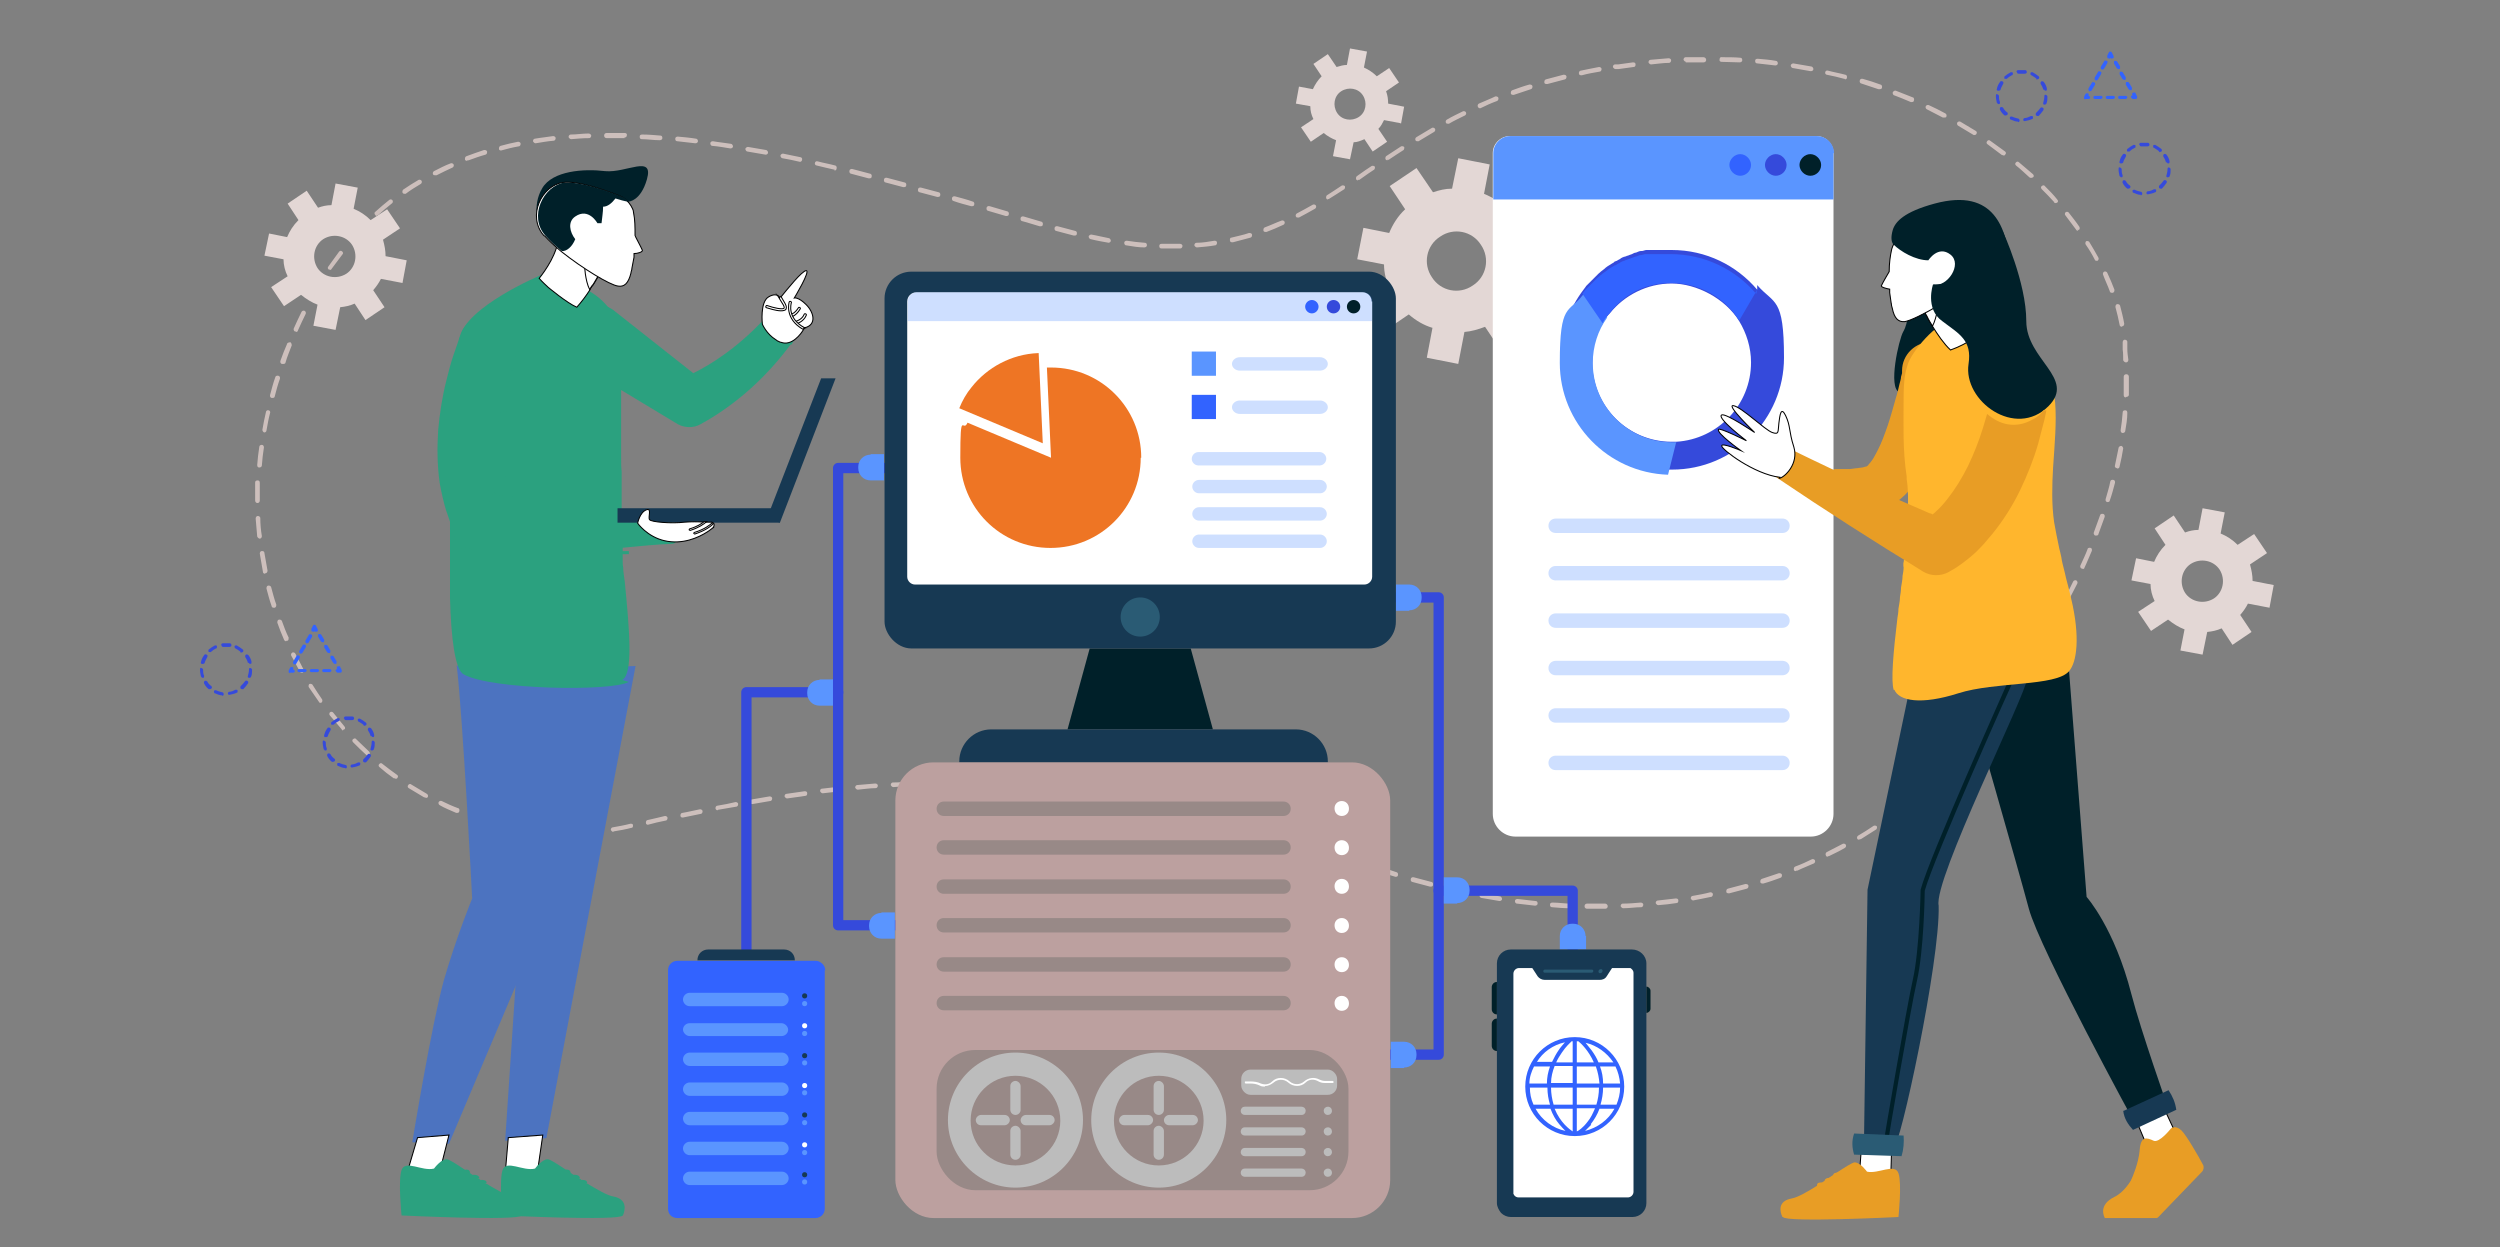 <?xml version="1.0" encoding="UTF-8"?>
<svg xmlns="http://www.w3.org/2000/svg" version="1.1" viewBox="0 0 485 242">
  <rect x="0" y="0" width="485" height="242" fill="#808080" stroke="none"/>
  <defs>
    <style>
      .cls-1 {
        fill: #bca09f;
      }

      .cls-2 {
        fill: #4c73c0;
      }

      .cls-3 {
        opacity: .3;
      }

      .cls-4 {
        fill: #5a95ff;
      }

      .cls-5, .cls-6 {
        fill: #fff;
      }

      .cls-7 {
        fill: #988987;
      }

      .cls-8 {
        fill: #ffb62d;
      }

      .cls-9 {
        fill: #3263ff;
      }

      .cls-10 {
        fill: #002029;
      }

      .cls-11 {
        fill: #e89d25;
      }

      .cls-12 {
        fill: #354adb;
      }

      .cls-13 {
        fill: #2ba17f;
      }

      .cls-14 {
        fill: #e3d7d5;
      }

      .cls-15 {
        fill: #2a5b74;
      }

      .cls-16 {
        fill: #ee7524;
      }

      .cls-17 {
        fill: #173953;
      }

      .cls-18 {
        fill: #cdbfbc;
      }

      .cls-6 {
        stroke: #000;
        stroke-miterlimit: 10;
        stroke-width: .2px;
      }

      .cls-19 {
        fill: #bcbcbc;
      }
    </style>
  </defs>
  <!-- Generator: Adobe Illustrator 28.7.1, SVG Export Plug-In . SVG Version: 1.2.0 Build 142)  -->
  <g>
    <g id="Layer_1">
      <path class="cls-18" d="M309.7,176.3c-.6,0-1.2,0-1.8,0-.3,0-.5-.2-.5-.5,0-.3.2-.5.5-.5h0c1.1,0,2.3,0,3.5,0h0c.2,0,.5.2.5.5,0,.3-.2.5-.5.5-.6,0-1.2,0-1.8,0ZM304.6,176.2s0,0,0,0c-1.2,0-2.4-.1-3.5-.2-.3,0-.4-.2-.4-.5,0-.3.2-.4.5-.4,1.2,0,2.3.2,3.5.2.3,0,.4.2.4.5,0,.2-.2.4-.5.4ZM314.9,176.2c-.2,0-.4-.2-.5-.4,0-.3.2-.5.4-.5,1.2,0,2.3-.1,3.5-.2.3,0,.5.2.5.4,0,.3-.2.5-.4.5-1.2,0-2.3.2-3.5.2,0,0,0,0,0,0ZM297.8,175.7s0,0,0,0c-1.2-.1-2.3-.3-3.5-.4-.3,0-.4-.3-.4-.5,0-.3.3-.4.5-.4,1.2.1,2.3.3,3.5.4.3,0,.4.2.4.5,0,.2-.2.4-.5.4ZM321.7,175.6c-.2,0-.4-.2-.5-.4,0-.3.2-.5.4-.5,1.2-.1,2.3-.3,3.5-.4.3,0,.5.1.5.4,0,.3-.1.5-.4.5-1.2.2-2.3.3-3.5.4,0,0,0,0,0,0ZM290.9,174.8s0,0,0,0c-1.2-.2-2.3-.4-3.5-.6-.2,0-.4-.3-.4-.5s.3-.4.5-.4c1.1.2,2.3.4,3.5.6.2,0,.4.3.4.5,0,.2-.2.4-.5.4ZM328.5,174.7c-.2,0-.4-.2-.5-.4,0-.2.1-.5.4-.5,1.1-.2,2.3-.4,3.4-.7.2,0,.5.1.5.4,0,.2-.1.5-.4.5-1.1.2-2.3.5-3.5.7,0,0,0,0,0,0ZM284.2,173.6s0,0,0,0c-1.1-.2-2.3-.5-3.4-.8-.2,0-.4-.3-.3-.6,0-.2.3-.4.6-.3,1.1.3,2.3.5,3.4.8.2,0,.4.3.4.5,0,.2-.2.4-.4.4ZM335.3,173.3c-.2,0-.4-.1-.4-.3,0-.2,0-.5.3-.6,1.1-.3,2.3-.6,3.4-.9.2,0,.5,0,.6.3,0,.2,0,.5-.3.6-1.1.3-2.3.6-3.4.9,0,0,0,0-.1,0ZM277.5,172s0,0-.1,0c-1.1-.3-2.3-.6-3.4-.9-.2,0-.4-.3-.3-.6,0-.2.3-.4.6-.3,1.1.3,2.3.6,3.4.9.2,0,.4.3.3.6,0,.2-.2.3-.4.3ZM341.9,171.4c-.2,0-.4-.1-.4-.3,0-.2,0-.5.3-.6,1.1-.4,2.2-.7,3.3-1.1.2,0,.5,0,.6.3,0,.2,0,.5-.3.6-1.1.4-2.2.8-3.3,1.1,0,0,0,0-.1,0ZM270.8,170.1s0,0-.1,0c-1.1-.3-2.2-.7-3.4-1.1-.2,0-.4-.3-.3-.6,0-.2.3-.4.6-.3,1.1.4,2.2.7,3.3,1.1.2,0,.4.3.3.6,0,.2-.2.3-.4.3ZM348.4,169c-.2,0-.4-.1-.4-.3,0-.2,0-.5.3-.6,1.1-.4,2.2-.9,3.2-1.4.2-.1.5,0,.6.2s0,.5-.2.6c-1.1.5-2.2.9-3.2,1.4,0,0-.1,0-.2,0ZM264.3,167.9c0,0-.1,0-.2,0-1.1-.4-2.2-.8-3.3-1.2-.2,0-.4-.3-.3-.6,0-.2.3-.4.6-.3,1.1.4,2.2.8,3.3,1.2.2,0,.4.3.3.6,0,.2-.2.3-.4.3ZM354.6,166.2c-.2,0-.3,0-.4-.3-.1-.2,0-.5.2-.6,1-.5,2.1-1.1,3.1-1.6.2-.1.5,0,.6.2.1.2,0,.5-.2.6-1,.6-2.1,1.1-3.1,1.6,0,0-.1,0-.2,0ZM257.8,165.6s0,0-.1,0c-1.1-.4-2.2-.7-3.3-1.1-.2,0-.4-.3-.3-.6,0-.2.3-.4.6-.3,1.1.4,2.2.7,3.3,1.1.2,0,.4.3.3.6,0,.2-.2.3-.4.3ZM251.3,163.5s0,0-.1,0c-1.1-.3-2.2-.7-3.4-1-.2,0-.4-.3-.3-.6,0-.2.3-.4.6-.3,1.1.3,2.2.7,3.4,1,.2,0,.4.3.3.6,0,.2-.2.3-.4.3ZM360.7,162.9c-.2,0-.3,0-.4-.2-.1-.2,0-.5.2-.6,1-.6,2-1.2,3-1.9.2-.1.5,0,.6.1.1.2,0,.5-.1.6-1,.6-2,1.3-3,1.9,0,0-.2,0-.2,0ZM108.8,162.1s0,0,0,0c-1.2,0-2.4-.1-3.5-.2-.3,0-.4-.2-.4-.5,0-.3.2-.4.5-.4,1.2.1,2.3.2,3.5.2.3,0,.5.2.4.5,0,.2-.2.4-.5.4ZM112.1,162.1c-.2,0-.4-.2-.5-.4,0-.3.2-.5.4-.5,1.2,0,2.3-.1,3.5-.2.3,0,.5.2.5.4,0,.3-.2.5-.4.5-1.2.1-2.4.2-3.5.2,0,0,0,0,0,0ZM244.7,161.6s0,0-.1,0c-1.1-.3-2.3-.6-3.4-1-.2,0-.4-.3-.3-.6,0-.2.3-.4.6-.3,1.1.3,2.3.6,3.4,1,.2,0,.4.3.3.6,0,.2-.2.3-.4.3ZM101.9,161.5s0,0,0,0c-1.2-.2-2.3-.4-3.5-.7-.2,0-.4-.3-.3-.5,0-.2.3-.4.5-.3,1.1.2,2.3.5,3.4.6.2,0,.4.3.4.5,0,.2-.2.4-.5.4ZM119,161.4c-.2,0-.4-.2-.5-.4,0-.2.1-.5.4-.5,1.1-.2,2.3-.4,3.4-.7.2,0,.5,0,.5.3,0,.2,0,.5-.3.5-1.1.3-2.3.5-3.5.7,0,0,0,0,0,0ZM125.7,160c-.2,0-.4-.1-.4-.4,0-.2.1-.5.3-.5,1.2-.3,2.3-.5,3.4-.8.2,0,.5.1.5.4,0,.2-.1.5-.4.5-1.1.2-2.3.5-3.4.8,0,0,0,0-.1,0ZM95.2,160s0,0-.1,0c-1.1-.3-2.3-.7-3.4-1.1-.2,0-.4-.3-.3-.6,0-.2.3-.4.6-.3,1.1.4,2.2.7,3.3,1.1.2,0,.4.3.3.6,0,.2-.2.3-.4.3ZM238,159.7s0,0-.1,0c-1.1-.3-2.3-.6-3.4-.9-.2,0-.4-.3-.3-.6,0-.2.3-.4.6-.3,1.1.3,2.3.6,3.4.9.2,0,.4.3.3.6,0,.2-.2.3-.4.3ZM366.4,159.1c-.1,0-.3,0-.4-.2-.1-.2-.1-.5,0-.6.9-.7,1.9-1.4,2.8-2.1.2-.2.5-.1.6,0,.2.2.1.5,0,.6-.9.7-1.9,1.5-2.8,2.2,0,0-.2,0-.3,0ZM132.4,158.6c-.2,0-.4-.1-.4-.4,0-.2.1-.5.4-.5,1.2-.2,2.3-.5,3.4-.7.2,0,.5.1.5.4,0,.2-.1.5-.4.5-1.1.2-2.3.5-3.4.7,0,0,0,0,0,0ZM231.4,158.1s0,0-.1,0c-1.1-.3-2.3-.5-3.4-.8-.2,0-.4-.3-.3-.5,0-.2.3-.4.5-.3,1.1.2,2.3.5,3.4.8.2,0,.4.3.3.5,0,.2-.2.4-.4.4ZM88.7,157.7c0,0-.1,0-.2,0-1.1-.5-2.2-.9-3.2-1.5-.2-.1-.3-.4-.2-.6.1-.2.4-.3.6-.2,1,.5,2.1,1,3.2,1.4.2,0,.3.4.2.6,0,.2-.2.3-.4.3ZM139.2,157.2c-.2,0-.4-.2-.4-.4,0-.2.1-.5.4-.5,1.2-.2,2.3-.4,3.5-.7.2,0,.5.1.5.4,0,.2-.1.5-.4.5-1.1.2-2.3.4-3.5.6,0,0,0,0,0,0ZM224.6,156.6s0,0,0,0c-1.2-.2-2.3-.5-3.4-.7-.2,0-.4-.3-.4-.5,0-.2.3-.4.5-.4,1.1.2,2.3.4,3.5.7.2,0,.4.3.4.5,0,.2-.2.4-.4.4ZM145.9,156c-.2,0-.4-.2-.5-.4,0-.2.1-.5.4-.5,1.2-.2,2.3-.4,3.5-.6.2,0,.5.1.5.4,0,.2-.1.5-.4.5-1.1.2-2.3.4-3.5.6,0,0,0,0,0,0ZM217.9,155.3s0,0,0,0c-1.1-.2-2.3-.4-3.5-.6-.2,0-.4-.3-.4-.5,0-.2.3-.4.5-.4,1.2.2,2.3.4,3.5.6.2,0,.4.3.4.5,0,.2-.2.4-.5.4ZM152.7,154.9c-.2,0-.4-.2-.5-.4,0-.2.1-.5.4-.5,1.2-.2,2.3-.3,3.5-.5.3,0,.5.1.5.4,0,.3-.1.5-.4.5-1.1.2-2.3.3-3.5.5,0,0,0,0,0,0ZM371.7,154.8c-.1,0-.3,0-.3-.2-.2-.2-.1-.5,0-.6.9-.8,1.7-1.6,2.6-2.4.2-.2.5-.2.6,0,.2.2.2.5,0,.6-.8.8-1.7,1.6-2.6,2.4,0,0-.2.1-.3.1ZM82.5,154.7c0,0-.2,0-.2,0-1-.6-2-1.2-3-1.8-.2-.1-.3-.4-.1-.6.1-.2.4-.3.6-.1,1,.6,2,1.2,3,1.8.2.1.3.4.2.6,0,.1-.2.2-.4.2ZM211.1,154.3s0,0,0,0c-1.2-.2-2.3-.3-3.5-.5-.3,0-.4-.3-.4-.5,0-.3.3-.4.5-.4,1.2.1,2.3.3,3.5.5.3,0,.4.3.4.5,0,.2-.2.4-.5.4ZM159.6,153.9c-.2,0-.4-.2-.5-.4,0-.3.1-.5.4-.5,1.2-.1,2.3-.3,3.5-.4.3,0,.5.2.5.4,0,.3-.2.5-.4.5-1.2.1-2.3.3-3.5.4,0,0,0,0,0,0ZM204.3,153.4s0,0,0,0c-1.2-.1-2.3-.2-3.5-.3-.3,0-.4-.2-.4-.5,0-.3.2-.4.5-.4,1.2,0,2.3.2,3.5.3.3,0,.4.3.4.5,0,.2-.2.4-.5.4ZM166.4,153.2c-.2,0-.4-.2-.5-.4,0-.3.2-.5.4-.5,1.2-.1,2.3-.2,3.5-.3.3,0,.5.2.5.4,0,.3-.2.5-.4.5-1.2,0-2.3.2-3.5.3,0,0,0,0,0,0ZM197.4,152.8s0,0,0,0c-1.2,0-2.3-.1-3.5-.2-.3,0-.4-.2-.4-.5,0-.3.2-.4.5-.4,1.2,0,2.3.1,3.5.2.3,0,.4.2.4.5,0,.2-.2.4-.5.4ZM173.3,152.7c-.2,0-.4-.2-.5-.4,0-.3.2-.5.4-.5,1.2,0,2.4-.1,3.5-.2.3,0,.5.2.5.4,0,.3-.2.5-.4.5-1.2,0-2.3.1-3.5.2,0,0,0,0,0,0ZM190.5,152.5s0,0,0,0c-1.2,0-2.3,0-3.5,0-.3,0-.5-.2-.5-.5,0-.3.2-.5.5-.5h0c1.2,0,2.4,0,3.5,0,.3,0,.5.2.4.5,0,.2-.2.4-.5.4ZM180.1,152.4c-.2,0-.5-.2-.5-.4,0-.3.2-.5.4-.5,1.2,0,2.4,0,3.5,0h0c.3,0,.5.2.5.5,0,.3-.2.5-.5.5-1.2,0-2.3,0-3.5,0,0,0,0,0,0,0ZM76.7,151c0,0-.2,0-.3,0-1-.7-1.9-1.4-2.8-2.2-.2-.2-.2-.4,0-.6.2-.2.4-.2.6,0,.9.7,1.8,1.4,2.8,2.1.2.1.3.4.1.6,0,.1-.2.2-.4.2ZM376.7,150c-.1,0-.2,0-.3-.1-.2-.2-.2-.5,0-.6v-.2c.9-.9,1.7-1.7,2.5-2.6.2-.2.5-.2.6,0,.2.2.2.5,0,.6-.8.9-1.6,1.7-2.4,2.6v.2c-.2,0-.4.1-.5.1ZM71.4,146.6c-.1,0-.2,0-.3-.1-.9-.8-1.7-1.6-2.6-2.5-.2-.2-.2-.5,0-.6.2-.2.5-.2.6,0,.8.8,1.7,1.6,2.5,2.4.2.2.2.5,0,.6,0,0-.2.1-.3.1ZM381.4,144.7c-.1,0-.2,0-.3-.1-.2-.2-.2-.5,0-.6.8-.9,1.5-1.8,2.3-2.7.2-.2.4-.2.6,0,.2.2.2.4,0,.6-.7.9-1.5,1.8-2.3,2.7,0,.1-.2.2-.3.2ZM66.6,141.7c-.1,0-.3,0-.3-.2-.8-.9-1.5-1.8-2.3-2.7-.2-.2-.1-.5,0-.6.2-.2.5-.1.6,0,.7.9,1.5,1.8,2.2,2.7.2.2.2.5,0,.6,0,0-.2.1-.3.1ZM385.7,139.4c0,0-.2,0-.3,0-.2-.2-.2-.4,0-.6.7-.9,1.5-1.8,2.2-2.8.2-.2.4-.2.6,0,.2.2.2.4,0,.6-.7.9-1.4,1.9-2.2,2.8,0,.1-.2.2-.4.2ZM62.3,136.4c-.1,0-.3,0-.4-.2-.7-1-1.3-1.9-2-2.9-.1-.2,0-.5.1-.6.2-.1.5,0,.6.1.6,1,1.3,2,1.9,2.9.1.2,0,.5-.1.6,0,0-.2,0-.3,0ZM389.9,133.9c0,0-.2,0-.3,0-.2-.1-.2-.4,0-.6.7-.9,1.4-1.9,2-2.9.1-.2.4-.3.6-.1.2.1.3.4.1.6-.7.9-1.4,1.9-2.1,2.9,0,.1-.2.2-.4.2ZM58.6,130.5c-.2,0-.3,0-.4-.2-.6-1-1.1-2.1-1.7-3.1-.1-.2,0-.5.2-.6.2-.1.5,0,.6.2.5,1,1.1,2.1,1.6,3.1.1.2,0,.5-.2.6,0,0-.1,0-.2,0ZM393.9,128.3c0,0-.2,0-.3,0-.2-.1-.3-.4-.1-.6.7-1,1.3-2,1.9-2.9.1-.2.4-.3.6-.1.2.1.3.4.1.6-.6,1-1.3,2-1.9,3,0,.1-.2.2-.4.2ZM55.5,124.4c-.2,0-.3-.1-.4-.3-.5-1.1-.9-2.2-1.3-3.3,0-.2,0-.5.3-.6.2,0,.5,0,.6.3.4,1.1.8,2.2,1.3,3.2,0,.2,0,.5-.2.6,0,0-.1,0-.2,0ZM397.6,122.4c0,0-.2,0-.2,0-.2-.1-.3-.4-.2-.6.6-1,1.2-2,1.8-3,.1-.2.4-.3.6-.2.2.1.3.4.2.6-.6,1-1.2,2-1.8,3.1,0,.1-.2.2-.4.2ZM53.1,117.9c-.2,0-.4-.1-.4-.3-.4-1.1-.7-2.3-1-3.4,0-.2,0-.5.3-.6.2,0,.5,0,.6.3.3,1.1.6,2.3,1,3.4,0,.2,0,.5-.3.6,0,0,0,0-.1,0ZM401,116.5c0,0-.1,0-.2,0-.2-.1-.3-.4-.2-.6.6-1,1.1-2.1,1.6-3.1.1-.2.4-.3.6-.2.2.1.3.4.2.6-.5,1-1.1,2.1-1.6,3.1,0,.2-.2.2-.4.2ZM51.4,111.3c-.2,0-.4-.1-.4-.4-.2-1.1-.4-2.3-.6-3.5,0-.2.1-.5.4-.5.3,0,.5.1.5.4.2,1.1.4,2.3.6,3.4,0,.2-.1.5-.4.5,0,0,0,0,0,0ZM404,110.3c0,0-.1,0-.2,0-.2-.1-.3-.4-.2-.6.5-1.1,1-2.1,1.4-3.2,0-.2.4-.3.6-.2.2,0,.3.4.2.6-.5,1.1-.9,2.2-1.4,3.2,0,.2-.2.3-.4.3ZM50.4,104.5c-.2,0-.4-.2-.5-.4-.1-1.2-.2-2.4-.3-3.5,0-.3.2-.5.4-.5.3,0,.5.2.5.4,0,1.2.1,2.3.3,3.5,0,.3-.2.5-.4.5,0,0,0,0,0,0ZM406.7,103.9c0,0-.1,0-.2,0-.2,0-.4-.4-.3-.6.4-1.1.8-2.2,1.2-3.3,0-.2.3-.4.6-.3.2,0,.4.3.3.6-.4,1.1-.8,2.2-1.2,3.3,0,.2-.2.3-.4.3ZM50,97.6c-.3,0-.5-.2-.5-.5v-.2c0-1.1,0-2.2,0-3.3,0-.3.2-.4.5-.4.3,0,.4.2.4.5,0,1.1,0,2.2,0,3.2v.2c0,.3-.2.5-.5.5h0ZM408.9,97.4s0,0-.1,0c-.2,0-.4-.3-.3-.6.3-1.1.7-2.3.9-3.4,0-.2.3-.4.6-.3.2,0,.4.3.3.6-.3,1.1-.6,2.3-1,3.4,0,.2-.2.3-.4.3ZM410.6,90.8s0,0,0,0c-.2,0-.4-.3-.3-.5.2-1.1.5-2.3.7-3.4,0-.2.3-.4.5-.4.2,0,.4.3.4.5-.2,1.2-.4,2.3-.7,3.5,0,.2-.2.4-.4.4ZM50.3,90.7s0,0,0,0c-.3,0-.4-.2-.4-.5.1-1.2.2-2.3.4-3.5,0-.3.3-.4.5-.4.3,0,.4.3.4.5-.2,1.2-.3,2.3-.4,3.5,0,.2-.2.4-.5.4ZM411.8,84s0,0,0,0c-.3,0-.4-.3-.4-.5.2-1.2.3-2.3.4-3.5,0-.3.2-.4.5-.4.3,0,.4.2.4.5,0,1.2-.2,2.3-.4,3.5,0,.2-.2.4-.5.4ZM51.3,83.9s0,0,0,0c-.2,0-.4-.3-.4-.5.2-1.1.4-2.3.7-3.5,0-.2.3-.4.5-.3.2,0,.4.3.3.5-.3,1.1-.5,2.3-.7,3.4,0,.2-.2.4-.4.4ZM52.8,77.2s0,0-.1,0c-.2,0-.4-.3-.3-.6.3-1.1.6-2.3,1-3.4,0-.2.3-.4.6-.3.2,0,.4.3.3.6-.4,1.1-.7,2.2-1,3.4,0,.2-.2.3-.4.3ZM412.4,77.1s0,0,0,0c-.3,0-.4-.2-.4-.5,0-1,0-1.9,0-2.9s0-.4,0-.6c0-.3.2-.5.5-.5h0c.3,0,.5.2.5.5,0,.2,0,.4,0,.6,0,1,0,1.9,0,2.9,0,.2-.2.4-.5.4ZM54.9,70.6c0,0-.1,0-.2,0-.2,0-.4-.3-.3-.6.4-1.1.8-2.2,1.3-3.3,0-.2.4-.3.6-.3.2,0,.3.4.3.6-.4,1.1-.9,2.2-1.2,3.3,0,.2-.2.3-.4.3ZM412.4,70.3c-.2,0-.4-.2-.5-.4,0-.7,0-1.4-.1-2.1,0-.4,0-.7,0-1.1,0,0,0-.2,0-.3,0-.3.2-.5.4-.5.3,0,.5.2.5.4,0,0,0,.2,0,.3,0,.4,0,.7,0,1.1,0,.7.1,1.4.2,2.1,0,.3-.2.5-.4.5,0,0,0,0,0,0ZM57.4,64.3c0,0-.1,0-.2,0-.2-.1-.3-.4-.2-.6.5-1.1,1-2.2,1.5-3.2.1-.2.4-.3.6-.2.2.1.3.4.2.6-.5,1-1,2.1-1.5,3.2,0,.2-.2.3-.4.3ZM411.6,63.4c-.2,0-.4-.2-.4-.4-.2-1.1-.5-2.3-.8-3.4,0-.2,0-.5.3-.6.2,0,.5,0,.6.3.3,1.2.6,2.3.8,3.5,0,.2-.1.5-.4.5,0,0,0,0,0,0ZM60.5,58.1c0,0-.2,0-.2,0-.2-.1-.3-.4-.2-.6.6-1,1.2-2.1,1.8-3.1.1-.2.4-.3.6-.1.2.1.3.4.1.6-.6,1-1.2,2-1.8,3,0,.2-.2.2-.4.2ZM409.7,56.8c-.2,0-.4-.1-.4-.3-.4-1.1-.9-2.1-1.3-3.2-.1-.2,0-.5.2-.6.2-.1.5,0,.6.2.5,1.1,1,2.2,1.4,3.3,0,.2,0,.5-.3.6,0,0-.1,0-.2,0ZM64.1,52.3c0,0-.2,0-.3,0-.2-.1-.3-.4-.1-.6.7-1,1.4-1.9,2.1-2.9.2-.2.4-.2.6,0,.2.2.2.4,0,.6-.7.9-1.4,1.9-2.1,2.8,0,.1-.2.2-.4.2ZM406.8,50.6c-.2,0-.3,0-.4-.2-.5-1-1.1-2-1.8-3-.1-.2,0-.5.1-.6.2-.1.5,0,.6.1.6,1,1.2,2,1.8,3.1.1.2,0,.5-.2.6,0,0-.1,0-.2,0ZM227.6,48.2c-.8,0-1.5,0-2.3,0-.3,0-.4-.2-.4-.5,0-.3.2-.4.5-.4,1.2,0,2.4,0,3.5,0,.3,0,.5.2.5.4,0,.3-.2.5-.4.5-.4,0-.8,0-1.2,0ZM232.2,48c-.2,0-.4-.2-.5-.4,0-.3.2-.5.4-.5,1.2,0,2.3-.2,3.5-.4.3,0,.5.1.5.4,0,.2-.1.5-.4.5-1.1.2-2.3.3-3.5.4,0,0,0,0,0,0ZM222,48s0,0,0,0c-1.1,0-2.3-.2-3.5-.4-.3,0-.4-.3-.4-.5,0-.3.3-.4.5-.4,1.2.2,2.3.3,3.5.4.3,0,.4.2.4.5,0,.2-.2.4-.5.4ZM215.1,47.1s0,0,0,0c-1.1-.2-2.3-.4-3.5-.7-.2,0-.4-.3-.4-.5,0-.2.3-.4.5-.4,1.2.2,2.3.5,3.4.7.2,0,.4.3.4.5,0,.2-.2.4-.5.4ZM239,47c-.2,0-.4-.1-.4-.4,0-.2,0-.5.3-.5,1.1-.3,2.3-.5,3.4-.9.2,0,.5,0,.6.3,0,.2,0,.5-.3.6-1.1.3-2.3.6-3.4.9,0,0,0,0-.1,0ZM68.3,46.8c-.1,0-.2,0-.3-.1-.2-.2-.2-.5,0-.6.8-.9,1.6-1.8,2.4-2.6.2-.2.5-.2.6,0,.2.2.2.5,0,.6-.8.8-1.6,1.7-2.4,2.6,0,.1-.2.2-.3.2ZM208.4,45.7s0,0-.1,0c-1.1-.3-2.3-.6-3.4-.9-.2,0-.4-.3-.3-.6,0-.2.3-.4.6-.3,1.1.3,2.3.6,3.4.9.2,0,.4.3.3.6,0,.2-.2.3-.4.3ZM245.5,45c-.2,0-.4-.1-.4-.3,0-.2,0-.5.3-.6,1.1-.4,2.1-.9,3.2-1.3.2-.1.5,0,.6.2.1.2,0,.5-.2.6-1.1.5-2.2,1-3.3,1.4,0,0-.1,0-.2,0ZM403.2,44.8c-.1,0-.3,0-.4-.2-.7-.9-1.4-1.9-2.1-2.8-.2-.2-.1-.5,0-.6.2-.2.5-.1.6,0,.7.9,1.5,1.9,2.1,2.8.1.2.1.5-.1.6,0,0-.2,0-.3,0ZM201.8,43.9s0,0-.1,0c-1.1-.3-2.2-.7-3.4-1-.2,0-.4-.3-.3-.6,0-.2.3-.4.6-.3,1.1.3,2.3.7,3.4,1,.2,0,.4.3.3.6,0,.2-.2.3-.4.3ZM251.8,42.2c-.2,0-.3,0-.4-.2-.1-.2,0-.5.2-.6,1-.5,2-1.1,3.1-1.7.2-.1.5,0,.6.2.1.2,0,.5-.2.6-1.1.6-2.1,1.2-3.1,1.7,0,0-.1,0-.2,0ZM195.2,41.9s0,0-.1,0c-1.1-.3-2.3-.7-3.4-1-.2,0-.4-.3-.3-.6,0-.2.3-.4.6-.3,1.1.3,2.3.7,3.4,1,.2,0,.4.3.3.6,0,.2-.2.3-.4.3ZM73.1,41.9c-.1,0-.2,0-.3-.2-.2-.2-.2-.5,0-.6.9-.8,1.8-1.6,2.7-2.3.2-.2.5-.1.6,0,.2.2.1.5,0,.6-.9.7-1.8,1.5-2.7,2.3,0,0-.2.1-.3.1ZM188.5,40s0,0-.1,0c-1.1-.3-2.3-.6-3.4-1-.2,0-.4-.3-.3-.6,0-.2.3-.4.6-.3,1.1.3,2.3.6,3.4,1,.2,0,.4.3.3.6,0,.2-.2.3-.4.3ZM398.8,39.4c-.1,0-.3,0-.3-.2-.8-.9-1.6-1.7-2.4-2.5-.2-.2-.2-.5,0-.6.2-.2.5-.2.6,0,.8.8,1.7,1.7,2.4,2.6.2.2.2.5,0,.6,0,0-.2.1-.3.1ZM257.7,38.7c-.2,0-.3,0-.4-.2-.1-.2,0-.5.1-.6.9-.6,1.9-1.2,2.9-1.9.2-.1.5,0,.6.1.1.2,0,.5-.1.6-1.1.7-2,1.3-3,1.9,0,0-.2,0-.2,0ZM181.9,38.2s0,0-.1,0c-1.1-.3-2.3-.6-3.4-.9-.2,0-.4-.3-.3-.6,0-.2.3-.4.6-.3,1.1.3,2.3.6,3.4.9.2,0,.4.3.3.6,0,.2-.2.3-.4.3ZM78.5,37.6c-.1,0-.3,0-.4-.2-.1-.2,0-.5.1-.6,1-.7,2-1.3,3-1.9.2-.1.5,0,.6.2.1.2,0,.5-.2.6-1,.6-2,1.2-2.9,1.9,0,0-.2,0-.3,0ZM175.3,36.3s0,0-.1,0c-1.2-.3-2.3-.6-3.4-.9-.2,0-.4-.3-.3-.6,0-.2.3-.4.6-.3,1.1.3,2.3.6,3.4.9.2,0,.4.3.3.6,0,.2-.2.3-.4.3ZM263.5,35c-.1,0-.3,0-.4-.2-.1-.2,0-.5.1-.6.6-.4,1.1-.8,1.7-1.2l1.2-.8c.2-.1.5,0,.6.1.1.2,0,.5-.1.6l-1.2.8c-.6.4-1.1.8-1.7,1.2,0,0-.2,0-.3,0ZM168.6,34.6s0,0-.1,0c-1.2-.3-2.3-.6-3.4-.9-.2,0-.4-.3-.3-.6,0-.2.3-.4.6-.3,1.1.3,2.3.6,3.4.9.2,0,.4.3.3.6,0,.2-.2.3-.4.3ZM394,34.5c-.1,0-.2,0-.3-.1-.9-.8-1.7-1.6-2.6-2.3-.2-.2-.2-.4,0-.6.2-.2.4-.2.6,0,.9.8,1.8,1.5,2.7,2.3.2.2.2.5,0,.6,0,0-.2.1-.3.1ZM84.4,34c-.2,0-.3,0-.4-.2-.1-.2,0-.5.2-.6,1-.5,2.1-1.1,3.2-1.5.2-.1.5,0,.6.2.1.2,0,.5-.2.6-1.1.5-2.1,1-3.1,1.5,0,0-.1,0-.2,0ZM161.9,32.9s0,0-.1,0c-1.2-.3-2.3-.5-3.4-.8-.2,0-.4-.3-.3-.5,0-.2.3-.4.5-.3,1.1.3,2.3.5,3.4.8.2,0,.4.3.3.6,0,.2-.2.4-.4.4ZM155.2,31.4s0,0,0,0c-1.2-.3-2.3-.5-3.4-.7-.2,0-.4-.3-.4-.5,0-.2.3-.4.5-.4,1.1.2,2.3.5,3.4.7.2,0,.4.3.3.5,0,.2-.2.4-.4.4ZM90.6,31.2c-.2,0-.4-.1-.4-.3,0-.2,0-.5.3-.6,1.1-.4,2.2-.8,3.4-1.2.2,0,.5,0,.6.3,0,.2,0,.5-.3.6-1.1.3-2.2.7-3.3,1.1,0,0-.1,0-.2,0ZM269.2,31.1c-.1,0-.3,0-.4-.2-.1-.2,0-.5.1-.6,1.1-.7,2-1.3,2.9-1.9.2-.1.5,0,.6.1s0,.5-.1.6c-.9.6-1.9,1.2-2.9,1.9,0,0-.2,0-.3,0ZM388.7,30.1c0,0-.2,0-.3,0-.9-.7-1.9-1.4-2.8-2.1-.2-.1-.3-.4-.1-.6.1-.2.4-.3.6-.1,1,.7,1.9,1.4,2.9,2.1.2.2.2.4,0,.6,0,.1-.2.2-.4.2ZM148.5,30s0,0,0,0c-1.2-.2-2.3-.4-3.5-.6-.2,0-.4-.3-.4-.5,0-.2.3-.4.5-.4,1.1.2,2.3.4,3.5.6.2,0,.4.3.4.5,0,.2-.2.4-.4.4ZM97.2,29.2c-.2,0-.4-.1-.4-.3,0-.2,0-.5.3-.6,1.1-.3,2.3-.6,3.4-.8.2,0,.5.1.5.4,0,.2-.1.5-.4.5-1.2.2-2.3.5-3.4.8,0,0,0,0-.1,0ZM141.7,28.8s0,0,0,0c-1.2-.2-2.3-.4-3.5-.5-.3,0-.4-.3-.4-.5,0-.3.3-.4.5-.4,1.1.2,2.3.3,3.5.5.2,0,.4.3.4.5,0,.2-.2.4-.5.4ZM134.9,27.8s0,0,0,0c-1.2-.1-2.3-.3-3.5-.4-.3,0-.4-.2-.4-.5,0-.3.3-.4.5-.4,1.1.1,2.3.2,3.5.4.3,0,.4.3.4.5,0,.2-.2.4-.5.4ZM103.9,27.8c-.2,0-.4-.2-.5-.4,0-.2.1-.5.4-.5,1.1-.2,2.3-.3,3.5-.5.3,0,.5.2.5.4,0,.3-.2.5-.4.5-1.2.1-2.3.3-3.5.5,0,0,0,0,0,0ZM275,27.4c-.2,0-.3,0-.4-.2-.1-.2,0-.5.2-.6,1-.6,2-1.2,3-1.8.2-.1.5,0,.6.2s0,.5-.2.6c-1,.6-2,1.2-3,1.8,0,0-.2,0-.2,0ZM128,27.2s0,0,0,0c-1.2,0-2.4-.2-3.5-.2-.3,0-.4-.2-.4-.5,0-.3.2-.4.5-.4,1.2,0,2.3.1,3.5.2.3,0,.4.2.4.5,0,.2-.2.4-.5.4ZM110.8,27c-.2,0-.4-.2-.5-.4,0-.3.2-.5.4-.5,1.2,0,2.3-.2,3.5-.2.2,0,.5.2.5.4,0,.3-.2.5-.4.5-1.2,0-2.4.1-3.5.2,0,0,0,0,0,0ZM121.2,26.8s0,0,0,0c-1.2,0-2.4,0-3.5,0h0c-.3,0-.5-.2-.5-.5,0-.3.2-.5.5-.5,1.2,0,2.3,0,3.5,0,.3,0,.5.2.4.5,0,.2-.2.4-.5.4ZM383.1,26.2c0,0-.2,0-.2,0-1-.6-2-1.2-3-1.8-.2-.1-.3-.4-.2-.6.1-.2.4-.3.6-.2,1,.6,2,1.2,3,1.8.2.1.3.4.1.6,0,.1-.2.2-.4.2ZM280.9,24c-.2,0-.3,0-.4-.2-.1-.2,0-.5.2-.6,1-.6,2.1-1.1,3.1-1.6.2-.1.5,0,.6.2.1.2,0,.5-.2.6-1,.5-2.1,1-3.1,1.6,0,0-.1,0-.2,0ZM377.1,22.8c0,0-.1,0-.2,0-1-.5-2.1-1.1-3.1-1.6-.2-.1-.3-.4-.2-.6.1-.2.4-.3.6-.2,1.1.5,2.1,1,3.2,1.6.2.1.3.4.2.6,0,.2-.2.2-.4.2ZM287.1,21c-.2,0-.3-.1-.4-.3-.1-.2,0-.5.2-.6,1.1-.5,2.2-.9,3.2-1.4.2,0,.5,0,.6.3,0,.2,0,.5-.3.6-1.1.4-2.2.9-3.2,1.4,0,0-.1,0-.2,0ZM370.9,19.8c0,0-.1,0-.2,0-1.1-.5-2.2-.9-3.2-1.3-.2,0-.4-.4-.3-.6s.4-.4.6-.3c1.1.4,2.2.9,3.3,1.3.2,0,.3.4.2.6,0,.2-.2.3-.4.3ZM293.5,18.4c-.2,0-.4-.1-.4-.3,0-.2,0-.5.3-.6,1.1-.4,2.2-.8,3.3-1.1.2,0,.5,0,.6.3,0,.2,0,.5-.3.6-1.1.4-2.2.7-3.3,1.1,0,0-.1,0-.2,0ZM364.5,17.3s0,0-.1,0c-1.1-.4-2.2-.7-3.3-1.1-.2,0-.4-.3-.3-.6,0-.2.3-.4.6-.3,1.1.3,2.3.7,3.4,1.1.2,0,.4.3.3.6,0,.2-.2.3-.4.3ZM300,16.3c-.2,0-.4-.1-.4-.3,0-.2,0-.5.3-.6,1.1-.3,2.3-.6,3.4-.9.2,0,.5,0,.6.3,0,.2,0,.5-.3.6-1.1.3-2.3.6-3.4.9,0,0,0,0-.1,0ZM357.9,15.3s0,0-.1,0c-1.1-.3-2.3-.6-3.4-.8-.2,0-.4-.3-.3-.5,0-.2.3-.4.5-.3,1.1.3,2.3.5,3.4.8.2,0,.4.3.3.6,0,.2-.2.3-.4.3ZM306.7,14.6c-.2,0-.4-.1-.4-.4,0-.2.1-.5.4-.5,1.1-.2,2.3-.5,3.5-.7.2,0,.5.1.5.4,0,.2-.1.5-.4.5-1.2.2-2.3.4-3.4.7,0,0,0,0,0,0ZM351.2,13.8s0,0,0,0c-1.1-.2-2.3-.4-3.4-.6-.2,0-.4-.3-.4-.5,0-.2.3-.4.5-.4,1.2.2,2.3.4,3.5.6.2,0,.4.3.4.5,0,.2-.2.4-.4.4ZM313.4,13.4c-.2,0-.4-.2-.5-.4,0-.2.1-.5.4-.5.2,0,.4,0,.6,0,1-.1,1.9-.3,2.9-.4.3,0,.5.1.5.4,0,.3-.1.5-.4.5-1,.1-1.9.3-2.9.4-.2,0-.4,0-.6,0,0,0,0,0,0,0ZM344.4,12.7s0,0,0,0c-1.1-.1-2.3-.3-3.5-.4-.3,0-.4-.2-.4-.5,0-.3.2-.4.5-.4,1.2.1,2.4.2,3.5.4.3,0,.4.3.4.5,0,.2-.2.4-.5.4ZM320.3,12.5c-.2,0-.4-.2-.5-.4,0-.3.2-.5.4-.5,1.2-.1,2.4-.2,3.5-.3.3,0,.5.2.5.4,0,.3-.2.5-.4.5-1.2,0-2.3.2-3.5.3,0,0,0,0,0,0ZM337.5,12.1s0,0,0,0c-1.2,0-2.3-.1-3.5-.1-.3,0-.5-.2-.4-.5,0-.3.2-.5.5-.4,1.2,0,2.4,0,3.5.1.3,0,.4.2.4.5,0,.2-.2.4-.5.4ZM327.1,12c-.2,0-.4-.2-.5-.4,0-.3.2-.5.4-.5,1.2,0,2.4,0,3.5,0,.2,0,.5.2.5.5,0,.3-.2.5-.5.5-1.2,0-2.3,0-3.5,0,0,0,0,0,0,0Z"/>
      <g>
        <path class="cls-14" d="M301.1,57.8l1.2-6.1-5.7-1.1c0-1.5-.3-3-.8-4.5l4.7-3.2-3.5-5.2-4.5,3c-1.3-1.4-2.9-2.4-4.6-3.1l1.1-5.7-6.1-1.2-1.2,5.9c-1.3,0-2.5.3-3.7.7l-3.2-4.7-5.2,3.5,3,4.5c-1.4,1.3-2.4,2.9-3.1,4.6l-5-1-1.2,6.1,5.2,1c0,1.6.4,3.2,1.1,4.7l-4.5,3,3.5,5.2,4.7-3.2c1.4,1.2,2.9,2.1,4.6,2.6l-1.1,5.8,6.1,1.2,1.2-6.2c1.3-.1,2.7-.5,4-1l3,4.5,5.2-3.5-3.2-4.7c.8-1,1.5-2,2.1-3.2l5.9,1.2ZM285.7,55.4c-2.6,1.8-6.2,1.1-7.9-1.6-1.8-2.6-1.1-6.2,1.6-7.9,2.6-1.8,6.2-1.1,7.9,1.6,1.8,2.6,1.1,6.2-1.6,7.9Z"/>
        <path class="cls-14" d="M271.8,24l.6-3.3-3.1-.6c0-.8-.1-1.6-.4-2.4l2.5-1.7-1.9-2.8-2.4,1.6c-.7-.7-1.6-1.3-2.5-1.7l.6-3.1-3.3-.6-.6,3.2c-.7,0-1.3.2-2,.4l-1.7-2.5-2.8,1.9,1.6,2.4c-.7.7-1.3,1.6-1.7,2.5l-2.7-.5-.6,3.3,2.8.5c0,.9.2,1.7.6,2.5l-2.4,1.6,1.9,2.8,2.5-1.7c.7.6,1.6,1.1,2.4,1.4l-.6,3.1,3.3.6.7-3.3c.7,0,1.4-.3,2.1-.6l1.6,2.4,2.8-1.9-1.7-2.5c.5-.5.8-1.1,1.1-1.7l3.2.6ZM263.6,22.7c-1.4.9-3.3.6-4.2-.8-.9-1.4-.6-3.3.8-4.2,1.4-.9,3.3-.6,4.2.8.9,1.4.6,3.3-.8,4.2Z"/>
        <path class="cls-14" d="M78.1,54.8l.8-4.3-4.1-.8c0-1.1-.2-2.1-.5-3.2l3.3-2.2-2.5-3.7-3.2,2.1c-1-1-2.1-1.7-3.3-2.2l.8-4.1-4.3-.8-.8,4.2c-.9,0-1.8.2-2.6.5l-2.2-3.3-3.7,2.5,2.1,3.2c-1,1-1.7,2.1-2.2,3.3l-3.5-.7-.9,4.3,3.7.7c0,1.1.3,2.3.8,3.3l-3.2,2.1,2.5,3.7,3.3-2.2c1,.8,2.1,1.5,3.2,1.9l-.8,4.1,4.3.8.9-4.4c1-.1,1.9-.3,2.8-.7l2.1,3.2,3.7-2.5-2.2-3.3c.6-.7,1.1-1.4,1.5-2.2l4.2.8ZM67.2,53.1c-1.9,1.2-4.4.7-5.6-1.1-1.2-1.9-.7-4.4,1.1-5.6,1.9-1.2,4.4-.7,5.6,1.1,1.2,1.9.7,4.4-1.1,5.6Z"/>
        <path class="cls-14" d="M440.3,117.8l.8-4.3-4.1-.8c0-1.1-.2-2.1-.5-3.2l3.3-2.2-2.5-3.7-3.2,2.1c-1-1-2.1-1.7-3.3-2.2l.8-4.1-4.3-.8-.8,4.2c-.9,0-1.8.2-2.6.5l-2.2-3.3-3.7,2.5,2.1,3.2c-1,1-1.7,2.1-2.2,3.3l-3.5-.7-.9,4.3,3.7.7c0,1.1.3,2.3.8,3.3l-3.2,2.1,2.5,3.7,3.3-2.2c1,.8,2.1,1.5,3.2,1.9l-.8,4.1,4.3.8.9-4.4c1-.1,1.9-.3,2.8-.7l2.1,3.2,3.7-2.5-2.2-3.3c.6-.7,1.1-1.4,1.5-2.2l4.2.8ZM429.5,116.1c-1.9,1.2-4.4.7-5.6-1.1-1.2-1.9-.7-4.4,1.1-5.6,1.9-1.2,4.4-.7,5.6,1.1,1.2,1.9.7,4.4-1.1,5.6Z"/>
      </g>
      <g>
        <g>
          <g>
            <path class="cls-9" d="M413.6,19.2h.7c.1,0,.2,0,.3-.2,0-.1,0-.2,0-.3l-.3-.6c0-.2-.3-.2-.5-.1-.2,0-.2.3-.1.5h0c0,0,0,0,0,0-.2,0-.3.2-.3.3s.2.3.3.3Z"/>
            <path class="cls-9" d="M413,17.4l-.6-1c0-.2,0-.4.1-.5.2,0,.4,0,.5.1l.6,1c0,.2,0,.4-.1.5,0,0-.1,0-.2,0-.1,0-.2,0-.3-.2ZM411.8,15.4l-.6-1c0-.2,0-.4.1-.5.2,0,.4,0,.5.1l.6,1c0,.2,0,.4-.1.5,0,0-.1,0-.2,0-.1,0-.2,0-.3-.2ZM410.7,13.3l-.6-1c0-.2,0-.4.1-.5.2,0,.4,0,.5.1l.6,1c0,.2,0,.4-.1.5,0,0-.1,0-.2,0-.1,0-.2,0-.3-.2Z"/>
            <path class="cls-9" d="M409.1,11.4c.1,0,.2,0,.3-.2h0c0,0,0,0,0,0,0,.2.3.2.5.1.2,0,.2-.3.1-.5l-.3-.6c0-.1-.2-.2-.3-.2s-.2,0-.3.2l-.3.6c0,.2,0,.4.1.5,0,0,.1,0,.2,0Z"/>
            <path class="cls-9" d="M405.3,17.6c-.2,0-.2-.3-.1-.5l.6-1c0-.2.3-.2.5-.1.2,0,.2.3.1.5l-.6,1c0,.1-.2.2-.3.2s-.1,0-.2,0ZM406.5,15.5c-.2,0-.2-.3-.1-.5l.6-1c0-.2.3-.2.5-.1.2,0,.2.3.1.5l-.6,1c0,.1-.2.2-.3.2s-.1,0-.2,0ZM407.7,13.4c-.2,0-.2-.3-.1-.5l.6-1c0-.2.3-.2.5-.1.2,0,.2.3.1.5l-.6,1c0,.1-.2.2-.3.2s-.1,0-.2,0Z"/>
            <path class="cls-9" d="M404.5,19.2h.7c.2,0,.3-.2.3-.3s-.2-.3-.3-.3h0,0c0-.2,0-.4-.1-.5-.2,0-.4,0-.5.1l-.3.6c0,.1,0,.2,0,.3,0,.1.2.2.3.2Z"/>
            <path class="cls-9" d="M406.1,18.9c0-.2.2-.3.3-.3h1.2c.2,0,.3.2.3.3s-.2.3-.3.3h-1.2c-.2,0-.3-.2-.3-.3ZM408.5,18.9c0-.2.2-.3.3-.3h1.2c.2,0,.3.2.3.3s-.2.3-.3.3h-1.2c-.2,0-.3-.2-.3-.3ZM410.9,18.9c0-.2.2-.3.3-.3h1.2c.2,0,.3.2.3.3s-.2.3-.3.3h-1.2c-.2,0-.3-.2-.3-.3Z"/>
          </g>
          <path class="cls-12" d="M392.5,23.3c0-.2.1-.4.3-.4.4,0,.8-.2,1.2-.4.2,0,.4,0,.4.2,0,.2,0,.4-.2.4-.4.2-.9.3-1.4.4,0,0,0,0,0,0-.2,0-.3-.1-.3-.3ZM391.5,23.6c-.5,0-.9-.2-1.4-.4-.2,0-.2-.3-.2-.4,0-.2.3-.2.4-.2.4.2.8.3,1.2.4.2,0,.3.2.3.4,0,.2-.2.3-.3.3s0,0,0,0ZM388.9,22.4c-.4-.3-.7-.7-.9-1.1-.1-.2,0-.4.1-.5.2-.1.4,0,.5.1.2.4.5.7.8.9.1.1.2.3,0,.5,0,0-.2.1-.3.1s-.2,0-.2,0ZM395,22.4c-.1-.1-.1-.4,0-.5.3-.3.6-.6.8-.9.1-.2.3-.2.5-.1.2.1.2.3.1.5-.3.4-.6.8-.9,1.1,0,0-.1,0-.2,0s-.2,0-.3-.1ZM387.4,20c-.1-.5-.2-.9-.2-1.4s.2-.3.3-.3.3.2.3.3c0,.4,0,.8.2,1.2,0,.2,0,.4-.2.4,0,0,0,0,0,0-.1,0-.3,0-.3-.2ZM396.6,20.3c-.2,0-.3-.2-.2-.4.1-.4.2-.8.2-1.2s.2-.3.3-.3.3.2.3.3c0,.5,0,1-.2,1.4,0,.1-.2.2-.3.2s0,0,0,0ZM387.6,17.6c-.2,0-.3-.2-.2-.4.1-.5.3-.9.6-1.3.1-.2.3-.2.5-.1.2.1.2.3.1.5-.2.4-.4.7-.5,1.1,0,.1-.2.2-.3.2s0,0,0,0ZM396.4,17.4c-.1-.4-.3-.8-.5-1.1-.1-.2,0-.4.1-.5.2-.1.4,0,.5.1.3.4.5.8.6,1.3,0,.2,0,.4-.2.4,0,0,0,0,0,0-.1,0-.3,0-.3-.2ZM388.9,15.3c-.1-.1-.1-.4,0-.5.4-.3.8-.6,1.2-.8.2,0,.4,0,.4.2,0,.2,0,.4-.2.4-.4.2-.7.4-1,.7,0,0-.1,0-.2,0s-.2,0-.3-.1ZM395.1,15.3c-.3-.3-.7-.5-1-.7-.2,0-.2-.3-.2-.4,0-.2.3-.2.4-.2.4.2.8.5,1.2.8.1.1.2.3,0,.5,0,0-.2.1-.3.1s-.2,0-.2,0ZM391.2,14c0-.2.1-.4.3-.4.5,0,1,0,1.4,0,.2,0,.3.2.3.4,0,.2-.2.3-.4.3-.4,0-.8,0-1.2,0,0,0,0,0,0,0-.2,0-.3-.1-.3-.3Z"/>
          <path class="cls-12" d="M416.4,37.5c0-.2.1-.4.3-.4.4,0,.8-.2,1.2-.4.2,0,.4,0,.4.2,0,.2,0,.4-.2.4-.4.2-.9.3-1.4.4,0,0,0,0,0,0-.2,0-.3-.1-.3-.3ZM415.3,37.8c-.5,0-.9-.2-1.4-.4-.2,0-.2-.3-.2-.4,0-.2.3-.2.4-.2.4.2.8.3,1.2.4.2,0,.3.2.3.4,0,.2-.2.3-.3.3s0,0,0,0ZM412.7,36.6c-.4-.3-.7-.7-.9-1.1-.1-.2,0-.4.1-.5.2-.1.4,0,.5.1.2.4.5.7.8.9.1.1.2.3,0,.5,0,0-.2.1-.3.1s-.2,0-.2,0ZM418.9,36.5c-.1-.1-.1-.4,0-.5.3-.3.6-.6.8-.9.1-.2.3-.2.5-.1.2.1.2.3.1.5-.3.4-.6.8-.9,1.1,0,0-.1,0-.2,0s-.2,0-.3-.1ZM411.2,34.2c-.1-.5-.2-.9-.2-1.4s.2-.3.3-.3.3.2.3.3c0,.4,0,.8.2,1.2,0,.2,0,.4-.2.4,0,0,0,0,0,0-.1,0-.3,0-.3-.2ZM420.5,34.4c-.2,0-.3-.2-.2-.4.1-.4.2-.8.2-1.2s.2-.3.3-.3.3.2.3.3c0,.5,0,1-.2,1.4,0,.1-.2.2-.3.2s0,0,0,0ZM411.4,31.7c-.2,0-.3-.2-.2-.4.1-.5.3-.9.6-1.3.1-.2.3-.2.5-.1.2.1.2.3.1.5-.2.4-.4.7-.5,1.1,0,.1-.2.2-.3.2s0,0,0,0ZM420.2,31.5c-.1-.4-.3-.8-.5-1.1-.1-.2,0-.4.1-.5.2-.1.4,0,.5.1.3.4.5.8.6,1.3,0,.2,0,.4-.2.4,0,0,0,0,0,0-.1,0-.3,0-.3-.2ZM412.7,29.4c-.1-.1-.1-.4,0-.5.4-.3.8-.6,1.2-.8.2,0,.4,0,.4.2,0,.2,0,.4-.2.4-.4.2-.7.4-1,.7,0,0-.1,0-.2,0s-.2,0-.3-.1ZM418.9,29.4c-.3-.3-.7-.5-1-.7-.2,0-.2-.3-.2-.4,0-.2.3-.2.4-.2.4.2.8.5,1.2.8.1.1.2.3,0,.5,0,0-.2.1-.3.1s-.2,0-.2,0ZM415,28.1c0-.2.1-.4.3-.4.5,0,1,0,1.4,0,.2,0,.3.2.3.4,0,.2-.2.3-.4.3-.4,0-.8,0-1.2,0,0,0,0,0,0,0-.2,0-.3-.1-.3-.3Z"/>
        </g>
        <g>
          <g>
            <path class="cls-9" d="M65.3,130.5h.7c.1,0,.2,0,.3-.2,0-.1,0-.2,0-.3l-.3-.6c0-.2-.3-.2-.5-.1-.2,0-.2.3-.1.5h0c0,0,0,0,0,0-.2,0-.3.2-.3.3s.2.3.3.3Z"/>
            <path class="cls-9" d="M64.7,128.7l-.6-1c0-.2,0-.4.1-.5.2,0,.4,0,.5.1l.6,1c0,.2,0,.4-.1.5,0,0-.1,0-.2,0-.1,0-.2,0-.3-.2ZM63.5,126.6l-.6-1c0-.2,0-.4.1-.5.2,0,.4,0,.5.1l.6,1c0,.2,0,.4-.1.5,0,0-.1,0-.2,0-.1,0-.2,0-.3-.2ZM62.3,124.5l-.6-1c0-.2,0-.4.1-.5.2,0,.4,0,.5.1l.6,1c0,.2,0,.4-.1.5,0,0-.1,0-.2,0-.1,0-.2,0-.3-.2Z"/>
            <path class="cls-9" d="M60.7,122.6c.1,0,.2,0,.3-.2h0c0,0,0,0,0,0,0,.2.3.2.5.1.2,0,.2-.3.1-.5l-.3-.6c0-.1-.2-.2-.3-.2s-.2,0-.3.2l-.3.6c0,.2,0,.4.1.5,0,0,.1,0,.2,0Z"/>
            <path class="cls-9" d="M57,128.8c-.2,0-.2-.3-.1-.5l.6-1c0-.2.3-.2.5-.1.2,0,.2.3.1.5l-.6,1c0,.1-.2.2-.3.2s-.1,0-.2,0ZM58.2,126.7c-.2,0-.2-.3-.1-.5l.6-1c0-.2.3-.2.5-.1.2,0,.2.3.1.5l-.6,1c0,.1-.2.2-.3.2s-.1,0-.2,0ZM59.4,124.7c-.2,0-.2-.3-.1-.5l.6-1c0-.2.3-.2.5-.1.2,0,.2.3.1.5l-.6,1c0,.1-.2.2-.3.2s-.1,0-.2,0Z"/>
            <path class="cls-9" d="M56.2,130.5h.7c.2,0,.3-.2.3-.3s-.2-.3-.3-.3h0,0c0-.2,0-.4-.1-.5-.2,0-.4,0-.5.1l-.3.6c0,.1,0,.2,0,.3,0,.1.2.2.3.2Z"/>
            <path class="cls-9" d="M57.7,130.1c0-.2.2-.3.3-.3h1.2c.2,0,.3.2.3.3s-.2.3-.3.3h-1.2c-.2,0-.3-.2-.3-.3ZM60.1,130.1c0-.2.2-.3.3-.3h1.2c.2,0,.3.2.3.3s-.2.3-.3.3h-1.2c-.2,0-.3-.2-.3-.3ZM62.5,130.1c0-.2.2-.3.3-.3h1.2c.2,0,.3.2.3.3s-.2.3-.3.3h-1.2c-.2,0-.3-.2-.3-.3Z"/>
          </g>
          <path class="cls-12" d="M44.2,134.6c0-.2.1-.4.3-.4.4,0,.8-.2,1.2-.4.2,0,.4,0,.4.2,0,.2,0,.4-.2.4-.4.2-.9.3-1.4.4,0,0,0,0,0,0-.2,0-.3-.1-.3-.3ZM43.1,134.9c-.5,0-.9-.2-1.4-.4-.2,0-.2-.3-.2-.4,0-.2.3-.2.4-.2.4.2.8.3,1.2.4.2,0,.3.2.3.4,0,.2-.2.3-.3.3s0,0,0,0ZM40.5,133.7c-.4-.3-.7-.7-.9-1.1-.1-.2,0-.4.1-.5.2-.1.4,0,.5.1.2.4.5.7.8.9.1.1.2.3,0,.5,0,0-.2.1-.3.1s-.2,0-.2,0ZM46.7,133.6c-.1-.1-.1-.4,0-.5.3-.3.6-.6.8-.9.1-.2.3-.2.5-.1.2.1.2.3.1.5-.3.4-.6.8-.9,1.1,0,0-.1,0-.2,0s-.2,0-.3-.1ZM39,131.3c-.1-.5-.2-.9-.2-1.4s.2-.3.3-.3.3.2.3.3c0,.4,0,.8.2,1.2,0,.2,0,.4-.2.4,0,0,0,0,0,0-.1,0-.3,0-.3-.2ZM48.3,131.5c-.2,0-.3-.2-.2-.4.1-.4.2-.8.2-1.2s.2-.3.3-.3.3.2.3.3c0,.5,0,1-.2,1.4,0,.1-.2.2-.3.2s0,0,0,0ZM39.2,128.8c-.2,0-.3-.2-.2-.4.1-.5.3-.9.6-1.3.1-.2.3-.2.5-.1.2.1.2.3.1.5-.2.4-.4.7-.5,1.1,0,.1-.2.2-.3.2s0,0,0,0ZM48.1,128.6c-.1-.4-.3-.8-.5-1.1-.1-.2,0-.4.1-.5.2-.1.4,0,.5.1.3.4.5.8.6,1.3,0,.2,0,.4-.2.4,0,0,0,0,0,0-.1,0-.3,0-.3-.2ZM40.5,126.5c-.1-.1-.1-.4,0-.5.4-.3.8-.6,1.2-.8.2,0,.4,0,.4.2,0,.2,0,.4-.2.4-.4.2-.7.4-1,.7,0,0-.1,0-.2,0s-.2,0-.3-.1ZM46.7,126.5c-.3-.3-.7-.5-1-.7-.2,0-.2-.3-.2-.4,0-.2.3-.2.4-.2.4.2.8.5,1.2.8.1.1.2.3,0,.5,0,0-.2.1-.3.1s-.2,0-.2,0ZM42.9,125.2c0-.2.1-.4.3-.4.5,0,1,0,1.4,0,.2,0,.3.2.3.4,0,.2-.2.3-.4.3-.4,0-.8,0-1.2,0,0,0,0,0,0,0-.2,0-.3-.1-.3-.3Z"/>
          <path class="cls-12" d="M68,148.7c0-.2.1-.4.3-.4.4,0,.8-.2,1.2-.4.2,0,.4,0,.4.2,0,.2,0,.4-.2.4-.4.2-.9.3-1.4.4,0,0,0,0,0,0-.2,0-.3-.1-.3-.3ZM67,149c-.5,0-.9-.2-1.4-.4-.2,0-.2-.3-.2-.4,0-.2.3-.2.4-.2.4.2.8.3,1.2.4.2,0,.3.2.3.4,0,.2-.2.3-.3.3s0,0,0,0ZM64.4,147.8c-.4-.3-.7-.7-.9-1.1-.1-.2,0-.4.1-.5.2-.1.4,0,.5.1.2.4.5.7.8.9.1.1.2.3,0,.5,0,0-.2.1-.3.1s-.2,0-.2,0ZM70.5,147.8c-.1-.1-.1-.4,0-.5.3-.3.6-.6.8-.9.1-.2.3-.2.5-.1.2.1.2.3.1.5-.3.4-.6.8-.9,1.1,0,0-.1,0-.2,0s-.2,0-.3-.1ZM62.8,145.4c-.1-.5-.2-.9-.2-1.4s.2-.3.3-.3.3.2.3.3c0,.4,0,.8.2,1.2,0,.2,0,.4-.2.4,0,0,0,0,0,0-.1,0-.3,0-.3-.2ZM72.1,145.6c-.2,0-.3-.2-.2-.4.1-.4.2-.8.2-1.2s.2-.3.3-.3.3.2.3.3c0,.5,0,1-.2,1.4,0,.1-.2.2-.3.2s0,0,0,0ZM63.1,143c-.2,0-.3-.2-.2-.4.1-.5.3-.9.6-1.3.1-.2.3-.2.5-.1.2.1.2.3.1.5-.2.4-.4.7-.5,1.1,0,.1-.2.2-.3.2s0,0,0,0ZM71.9,142.8c-.1-.4-.3-.8-.5-1.1-.1-.2,0-.4.1-.5.2-.1.4,0,.5.1.3.4.5.8.6,1.3,0,.2,0,.4-.2.4,0,0,0,0,0,0-.1,0-.3,0-.3-.2ZM64.3,140.6c-.1-.1-.1-.4,0-.5.4-.3.8-.6,1.2-.8.2,0,.4,0,.4.2,0,.2,0,.4-.2.4-.4.2-.7.4-1,.7,0,0-.1,0-.2,0s-.2,0-.3-.1ZM70.6,140.7c-.3-.3-.7-.5-1-.7-.2,0-.2-.3-.2-.4,0-.2.3-.2.4-.2.4.2.8.5,1.2.8.1.1.2.3,0,.5,0,0-.2.1-.3.1s-.2,0-.2,0ZM66.7,139.4c0-.2.1-.4.3-.4.5,0,1,0,1.4,0,.2,0,.3.2.3.4,0,.2-.2.3-.4.3-.4,0-.8,0-1.2,0,0,0,0,0,0,0-.2,0-.3-.1-.3-.3Z"/>
        </g>
      </g>
      <path class="cls-13" d="M153.4,66.8c-2.3,3.1-4.9,6-7.8,8.6-2.9,2.6-6.2,5-9.7,6.9-1.4.8-3.1.7-4.4,0l-.5-.3-18.9-11.4c-3-1.8-3.9-5.7-2.1-8.6,1.8-3,5.7-3.9,8.6-2.1.2.1.5.3.7.5l15.2,12c2-1,4-2.2,5.8-3.5,2.7-1.9,5.3-4.2,7.7-6.7h0c1.4-1.5,3.7-1.5,5.1-.1,1.3,1.3,1.5,3.3.4,4.8Z"/>
      <g>
        <path class="cls-6" d="M156.2,63.6h0s0,0-.1,0c0,0,0,.1-.2.3-.5.9-2.3,3.3-4.4,2.5-.2,0-.3-.1-.5-.2-.2,0-.3-.2-.5-.3-1.8-1.1-2.6-3-2.6-3,0,0-.5-4.3,1.2-5.3,1-.6,1.6-.4,1.9-.2.2.2.3.4.3.4,0,0,0-.1.3-.3.9-1.1,4-5,4.8-5,.9,0-2.3,5.3-2.3,5.3,0,0,.8-.2,2.3,1.3,1.5,1.5,2.1,3.9-.3,4.5Z"/>
        <path class="cls-6" d="M153.6,61.4c-.1,0-.2,0-.2-.2,0-.1,0-.2.2-.3,0,0,.6-.1,1.3-1.2,0-.1.2-.1.3,0,.1,0,.1.2,0,.3-.8,1.3-1.6,1.4-1.6,1.5,0,0,0,0,0,0Z"/>
        <path class="cls-6" d="M154.5,62.8c0,0-.2,0-.2-.2,0-.1,0-.2.2-.3,0,0,1.1-.3,1.5-1.3,0-.1.2-.2.3-.1.1,0,.2.2.1.3-.5,1.2-1.8,1.6-1.8,1.6,0,0,0,0,0,0Z"/>
        <path class="cls-6" d="M152.5,60c-.2.2-.5.3-1,.3-1,0-2.4-.5-2.8-.6-.1,0-.2-.2-.1-.3,0-.1.2-.2.3-.1,1.1.4,2.9.8,3.2.5.1-.1,0-.5-.3-.9l-.9-1.5c.2.2.3.4.3.4,0,0,0-.1.3-.3l.7,1.2c.1.2.6.9.2,1.4Z"/>
        <path class="cls-6" d="M156.1,63.6s0,0-.1,0c0,0,0,.1-.2.3-3.7-2.1-2.7-5.3-2.7-5.3,0-.1.2-.2.3-.1.1,0,.2.2.1.3,0,.1-.9,2.9,2.6,4.8Z"/>
      </g>
      <polygon class="cls-2" points="102.9 147.8 98 221.3 106 220.8 123.3 129.2 104.5 129.8 102.9 147.8"/>
      <path class="cls-6" d="M98.6,220.8l-.6,7s2.4,1.4,6.1.7l1.2-8.3-6.7.5Z"/>
      <g>
        <path class="cls-13" d="M120.8,235.8c-.5,1.1-23.3,0-23.3,0,0,0-.7-6.8,0-8.8.7-2.1,4,.3,6.3-.3,0,0,1.4-1.9,2.5-1.8.4,0,1.8.9,3.6,2.1.3.2.6.4.9.6.2.1.4.3.6.4.4.2.7.5,1.1.7.1,0,.3.2.4.3h0c.3.2.7.4,1,.6,2,1.2,3.9,2.3,5,2.5,2.9.5,2.4,2.7,1.9,3.8Z"/>
        <g>
          <path class="cls-13" d="M112.5,228.6c-.3,0-.8,0-1.2.2-1,.5-1.8,1.9-1.8,1.9,0,0-.1.2-.2.2-.1,0-.2,0-.3,0-.2-.1-.3-.4-.2-.6,0,0,.9-1.6,2.1-2.2.2,0,.4-.2.5-.2.6,0,1.1.2,1.1.7Z"/>
          <path class="cls-13" d="M110.8,227.5c-.2,0-.5.1-.8.2-1,.5-1.8,1.9-1.8,1.9,0,0-.1.2-.2.2-.1,0-.2,0-.3,0-.2-.1-.3-.4-.2-.6,0,0,.9-1.6,2.1-2.2,0,0,.2,0,.2-.1.4,0,.8,0,.9.6Z"/>
          <path class="cls-13" d="M113.9,229.5c-.3,0-.6,0-1,.3-1,.5-1.8,1.9-1.8,1.9,0,0-.1.2-.2.2-.1,0-.2,0-.3,0-.2-.1-.3-.4-.2-.6,0,0,.9-1.6,2.1-2.2.1,0,.2-.1.4-.2h0c.6,0,1,.1,1,.6Z"/>
        </g>
      </g>
      <path class="cls-2" d="M80,221.6l7.1.3,18.2-43.1,3.7-46.6-16.7-2.5h-.9c0-.1-2.8-.6-2.8-.6,1.2,10,3,45.2,3,45.2,0,0-3,7.3-5.5,15.9-2.4,8.7-6.1,31.3-6.1,31.3Z"/>
      <path class="cls-6" d="M81,220.7l-2.1,7.1s2.4,1.4,6.1.7l2.1-8.3-6.1.5Z"/>
      <g>
        <path class="cls-13" d="M101.2,235.8c-.5,1.1-23.3,0-23.3,0,0,0-.7-6.8,0-8.8.7-2.1,4,.3,6.3-.3,0,0,1.4-1.9,2.5-1.8.4,0,1.8.9,3.6,2.1.3.2.6.4.9.6.2.1.4.3.6.4.4.2.7.5,1.1.7.1,0,.3.2.4.3h0c.3.2.7.4,1,.6,2,1.2,3.9,2.3,5,2.5,2.9.5,2.4,2.7,1.9,3.8Z"/>
        <g>
          <path class="cls-13" d="M93,228.6c-.3,0-.8,0-1.2.2-1,.5-1.8,1.9-1.8,1.9,0,0-.1.2-.2.2-.1,0-.2,0-.3,0-.2-.1-.3-.4-.2-.6,0,0,.9-1.6,2.1-2.2.2,0,.4-.2.5-.2.6,0,1.1.2,1.1.7Z"/>
          <path class="cls-13" d="M91.3,227.5c-.2,0-.5.1-.8.2-1,.5-1.8,1.9-1.8,1.9,0,0-.1.2-.2.2-.1,0-.2,0-.3,0-.2-.1-.3-.4-.2-.6,0,0,.9-1.6,2.1-2.2,0,0,.2,0,.2-.1.4,0,.8,0,.9.6Z"/>
          <path class="cls-13" d="M94.4,229.5c-.3,0-.6,0-1,.3-1,.5-1.8,1.9-1.8,1.9,0,0-.1.2-.2.2-.1,0-.2,0-.3,0-.2-.1-.3-.4-.2-.6,0,0,.9-1.6,2.1-2.2.1,0,.2-.1.4-.2h0c.6,0,1,.1,1,.6Z"/>
        </g>
      </g>
      <g>
        <path class="cls-13" d="M122,132.3c-3.5,1.9-26.9,1.5-32.1-1.5-1.6-.9-2.4-6.9-2.6-14.8,0-.4,0-.7,0-1.1,0-1.5,0-3,0-4.6v-.5c0-.7,0-1.4,0-2.1,0-.6,0-1.2,0-1.7,0-.7,0-1.4,0-2.2,0-.1,0-.3,0-.4,0-.3,0-.7,0-1,0-.3,0-.6,0-.9v-.8c0-.2,0-.5,0-.7,0-1.3,0-2.5.1-3.8,0-.4,0-.7,0-1.1,0-1.9.2-3.8.3-5.7,0-.2,0-.3,0-.5,0-.4,0-.9,0-1.3,0-.2,0-.4,0-.6,0-.2,0-.4,0-.6,0-.3,0-.5,0-.8,0-.2,0-.4,0-.6,0-.2,0-.4,0-.6,0-.5,0-1,0-1.4,0-.2,0-.3,0-.5.5-8.3,1.1-14.9,1.4-16.8,1.1-6.2,16-12.4,16-12.4l6.8,2.2c.4.1.8.3,1.2.4.2.1.5.2.7.3,4.7,2.4,7.6,7.5,7,12.9-.2,2.2-.3,4.6-.3,7.1,0,.4,0,.8,0,1.3,0,1.2,0,2.4,0,3.6,0,.4,0,.8,0,1.2,0,0,0,0,0,0,0,.2,0,.4,0,.6,0,.2,0,.4,0,.6,0,.2,0,.4,0,.6,0,.7,0,1.3,0,2,0,.2,0,.4,0,.6,0,.5,0,1.1,0,1.6,0,.2,0,.4,0,.6,0,.9,0,1.8.1,2.6,0,.3,0,.5,0,.7,0,.2,0,.5,0,.7,0,.2,0,.5,0,.7,0,1.2,0,2.3,0,3.3,0,.1,0,.2,0,.3,0,.3,0,.6,0,1,0,1.3,0,2.7.1,4.2,0,.2,0,.4,0,.6,0,.2,0,.4,0,.6,0,.2,0,.4,0,.6,0,.5,0,1,.1,1.5,0,.2,0,.5,0,.7,0,0,0,0,0,0,0,0,0,0,0,0,0,.2,0,.4,0,.6,0,0,0,0,0,0,0,.4,0,.7,0,1.1,0,.2,0,.3,0,.5,0,.5,0,1,.1,1.5,0,.9.2,1.8.3,2.7.9,9.2,1.7,18-.5,19.1Z"/>
        <path class="cls-13" d="M114.6,120.9c-4.9,0-9.2-1.7-12.1-3.2-4-2.1-6.4-4.4-6.5-4.5-.2-.1-.2-.4,0-.5.1-.2.4-.2.5,0,0,0,2.5,2.4,6.3,4.4,3.6,1.9,9.1,3.9,15.2,2.8.2,0,.4.1.4.3,0,.2-.1.4-.3.4-1.2.2-2.4.3-3.6.3Z"/>
        <path class="cls-13" d="M107.8,69.9c-.2,0-.3-.1-.4-.3,0-.2,0-.4.3-.5,0,0,5.9-1.7,8.8-7.1,0-.2.3-.3.5-.2.2,0,.3.3.2.5-3,5.8-9,7.4-9.2,7.5,0,0,0,0-.1,0Z"/>
        <path class="cls-13" d="M98.5,95.6c-.1,0-.3,0-.3-.2-3.7-8.5,1.4-24.2,1.6-24.9,0-.2.3-.3.5-.2.2,0,.3.3.2.5,0,.2-5.2,16.1-1.6,24.3,0,.2,0,.4-.2.5,0,0-.1,0-.2,0Z"/>
        <path class="cls-13" d="M99.3,73.8c-.1,0-.2,0-.3-.2-.1-.2,0-.4.1-.5l2.8-1.8c.2-.1.4,0,.5.1.1.2,0,.4-.1.5l-2.8,1.8c0,0-.1,0-.2,0Z"/>
        <path class="cls-13" d="M87.3,102.4c1,2.1,2.1,3.9,2.9,4.5.2.1.6.4,3,.6,2.2.2,6.2.4,13.5.3,4.6,0,12.1-.3,15.3-.3,0,0,0,0,0,0,0-.2,0-.4,0-.6-11.5.3-29.9.5-31.2-.6-.9-.6-2.1-3-3.3-5.5v1.6Z"/>
      </g>
      <g>
        <path class="cls-13" d="M89.7,64.3l-.2.4v.3c-.1,0-.4.6-.4.6-.1.4-.3.8-.4,1.2-.3.8-.5,1.5-.8,2.3-.5,1.5-.9,3.1-1.3,4.7-.8,3.1-1.3,6.4-1.6,9.7-.2,3.3-.2,6.7.3,10.2.3,1.7.7,3.5,1.2,5.2.3.9.6,1.7.9,2.6.4.8.7,1.7,1.2,2.5h0s.3.5.3.5c.9,1.6,2.7,2.6,4.4,2.6,2.9,0,5.8,0,8.7,0,2.9,0,5.8,0,8.7-.1,5.8-.1,13.9-1.3,19.7-1.5.9-.1,1-.6.9-2.5,0-1.7-1.4-3-3-3.2h0c-5.7-.6-11.4-1.2-17.1-1.9-2.9-.4-5.7-.7-8.6-1.1-2.9-.4-5.7-.8-8.5-1.2l4.7,3.1h0c-1-2-1.7-4.2-2.1-6.6-.4-2.4-.4-4.9-.2-7.5.2-2.6.6-5.2,1.3-7.8.3-1.3.7-2.6,1.1-3.9.2-.6.4-1.3.6-1.9.1-.3.2-.6.3-.9l.2-.4v-.4c.1,0,.2-.2.2-.2,1.2-3-.2-6.3-3.2-7.6-2.9-1.2-6.3.2-7.5,3.1Z"/>
        <path class="cls-13" d="M93.4,98.2c0,0,.2,0,.3,0,0,0,3.3-2.9,6.5-2.3.2,0,.4,0,.4-.3,0-.2,0-.4-.3-.4-3.5-.7-7,2.3-7.1,2.4-.2.1-.2.4,0,.5,0,0,.2.1.3.1Z"/>
        <path class="cls-13" d="M97.2,96.1c.1,0,.2,0,.3-.2.1-.2,0-.4,0-.5-1.3-.9-3.7-1.1-3.8-1.1-.2,0-.4.1-.4.4,0,.2.1.4.4.4,0,0,2.3.2,3.4,1,0,0,.1,0,.2,0Z"/>
      </g>
      <path class="cls-10" d="M122,39.1s2.3-.1,3.5-4.3c1.4-4.9-4-1.2-8.1-1.6-4.1-.5-10.2-.1-12.2,3.3-2.1,3.5-.6,7.3-.6,7.3l17.4-4.7Z"/>
      <g>
        <path class="cls-6" d="M106.2,55.6s-1.1-1-1.6-1.6c1.2-1.5,3.6-4.9,3.8-8.2l8.5,6.2s-.2.4-.6,1.1c0,0,0,0,0,.1,0,0,0,0,0,0-.3.5-.6,1-1,1.7-.1.2-.3.5-.5.7-.1.2-.3.4-.4.7-.7,1.1-1.6,2.3-2.5,3.3-1.9-.8-5.6-3.9-5.6-3.9Z"/>
        <path class="cls-6" d="M116.3,53s0,0,0,.1c0,0,0,0,0,0-.3.5-.6,1-1,1.7-.1.2-.3.5-.5.7-.1.2-.3.4-.4.7-.9-1.8-1-4.7-1-4.8l3,1.6Z"/>
      </g>
      <path class="cls-6" d="M105.7,45.8c.8.9,1.9,1.9,3.2,3,4,3.2,9.4,6.5,11,6.7,1.2.2,2-.5,2.5-2.5,0-.3.2-.6.2-1l.4-2.1c0-.2,0-.5,0-.7.6,0,1.8-.3,1.6-.7-.2-.5-1.4-2.7-1.4-2.8h0s0,0,0,0c0-1.6,0-3.1-.3-4.5,0-.5-.3-.9-.5-1.3-.5-.8-1.2-1.5-2.2-1.9-2.8-1.1-8.1-3-11-2.6-4.1.6-7,6.5-3.7,10.3Z"/>
      <path class="cls-10" d="M109.5,35.5c2.9-.4,8.2,1.5,11,2.6.6.2,1.1.6,1.5,1-.9,0-1.8-.4-2.6-.6-.7.9-1.5,1.6-2.4,1.6,0,1.1-.2,2.1-.3,3.2-.3,0-.5,0-.8,0,0,0-1.7-3.1-4.3-1.3-1.5,1-1.1,3,0,4.4-.6,1.5-1.7,2.4-2.6,2.3-1.3-1-2.4-2.1-3.2-3-3.3-3.7-.4-9.6,3.7-10.3Z"/>
      <g>
        <rect class="cls-17" x="119.8" y="98.6" width="31.5" height="2.8"/>
        <polygon class="cls-17" points="159.3 73.4 148.8 100.5 151.3 101.4 162.1 73.4 159.3 73.4"/>
      </g>
      <g>
        <path class="cls-6" d="M138.3,102.4c-.3.2-.6.5-1.1.8-1.7,1.1-4.8,2.5-8.3,1.7-3.4-.8-5.2-3.4-5.2-3.4,0,0,.4-2.1,1.7-2.6,1.1-.4.3,1.4.6,1.9s4.4.8,6.8.5c1.3-.1,2.7-.1,3.8,0,.2,0,.3,0,.5,0,.3,0,.6,0,.8,0,.1,0,.3,0,.4.1,0,0,.2.2.2.2.1.3,0,.6-.2.8Z"/>
        <path class="cls-6" d="M138.4,101.6c-.5.5-1.5,1.3-3.6,2,0,0,0,0,0,0,0,0-.1,0-.2-.1,0,0,0-.2.1-.2,2-.6,3.1-1.5,3.5-1.9,0,0,.2.2.2.2Z"/>
        <path class="cls-6" d="M137.1,101.2c-.6.5-1.6,1.2-3.2,1.7,0,0,0,0,0,0,0,0-.1,0-.2-.1,0,0,0-.2.1-.2,1.4-.4,2.3-1,2.8-1.4.2,0,.3,0,.5,0Z"/>
      </g>
      <g>
        <g>
          <g>
            <path class="cls-5" d="M355.7,29.7v128.2c0,2.4-2,4.4-4.4,4.4h-57.3c-2.4,0-4.4-2-4.4-4.4V29.7c0-1.8,1.5-3.3,3.3-3.3h59.5c1.8,0,3.3,1.5,3.3,3.3Z"/>
            <g>
              <g class="cls-3">
                <path class="cls-4" d="M345.8,103.4h-44c-.8,0-1.4-.6-1.4-1.4h0c0-.8.6-1.4,1.4-1.4h44c.8,0,1.4.6,1.4,1.4h0c0,.8-.6,1.4-1.4,1.4Z"/>
              </g>
              <g class="cls-3">
                <path class="cls-4" d="M345.8,112.6h-44c-.8,0-1.4-.6-1.4-1.4h0c0-.8.6-1.4,1.4-1.4h44c.8,0,1.4.6,1.4,1.4h0c0,.8-.6,1.4-1.4,1.4Z"/>
              </g>
              <g class="cls-3">
                <path class="cls-4" d="M345.8,121.8h-44c-.8,0-1.4-.6-1.4-1.4h0c0-.8.6-1.4,1.4-1.4h44c.8,0,1.4.6,1.4,1.4h0c0,.8-.6,1.4-1.4,1.4Z"/>
              </g>
              <g class="cls-3">
                <path class="cls-4" d="M345.8,131h-44c-.8,0-1.4-.6-1.4-1.4h0c0-.8.6-1.4,1.4-1.4h44c.8,0,1.4.6,1.4,1.4h0c0,.8-.6,1.4-1.4,1.4Z"/>
              </g>
              <g class="cls-3">
                <path class="cls-4" d="M345.8,140.2h-44c-.8,0-1.4-.6-1.4-1.4h0c0-.8.6-1.4,1.4-1.4h44c.8,0,1.4.6,1.4,1.4h0c0,.8-.6,1.4-1.4,1.4Z"/>
              </g>
              <g class="cls-3">
                <path class="cls-4" d="M345.8,149.4h-44c-.8,0-1.4-.6-1.4-1.4h0c0-.8.6-1.4,1.4-1.4h44c.8,0,1.4.6,1.4,1.4h0c0,.8-.6,1.4-1.4,1.4Z"/>
              </g>
            </g>
            <path class="cls-4" d="M355.7,29.7v9h-66v-9c0-1.8,1.5-3.3,3.3-3.3h59.5c1.8,0,3.3,1.5,3.3,3.3Z"/>
          </g>
          <g>
            <path class="cls-9" d="M339.7,32c0,1.2-1,2.1-2.1,2.1s-2.1-1-2.1-2.1,1-2.1,2.1-2.1,2.1,1,2.1,2.1Z"/>
            <path class="cls-12" d="M346.6,32c0,1.2-1,2.1-2.1,2.1s-2.1-1-2.1-2.1,1-2.1,2.1-2.1,2.1,1,2.1,2.1Z"/>
            <path class="cls-10" d="M353.3,32c0,1.2-1,2.1-2.1,2.1s-2.1-1-2.1-2.1,1-2.1,2.1-2.1,2.1,1,2.1,2.1Z"/>
          </g>
        </g>
        <g>
          <path class="cls-12" d="M340.9,56.2c-4-4.7-9.9-7.7-16.6-7.7s-.3,0-.4,0c0,0-.2,0-.3,0-.4,0-.7,0-1.1,0,0,0-.1,0-.2,0-.1,0-.2,0-.3,0,0,0-.2,0-.2,0,0,0-.2,0-.3,0,0,0-.2,0-.3,0-.1,0-.2,0-.3,0,0,0-.1,0-.2,0,0,0-.1,0-.2,0,0,0-.1,0-.2,0,0,0-.2,0-.3,0-.1,0-.2,0-.3,0,0,0-.2,0-.3,0-.3,0-.6.2-.9.2,0,0-.1,0-.2,0-.3,0-.6.2-.9.3-.3,0-.6.2-.8.3-.3.1-.6.2-.8.3,0,0-.2,0-.3.1s-.2,0-.3.1c0,0-.2,0-.3.1,0,0-.2,0-.2.1,0,0,0,0,0,0-.2,0-.3.2-.5.3,0,0-.1,0-.2.1-.1,0-.2.1-.3.2,0,0-.2,0-.3.1,0,0-.2,0-.3.2-.2.1-.3.2-.5.3-.5.3-1,.6-1.4,1,0,0,0,0,0,0-.4.3-.8.6-1.1.9,0,0-.1.1-.2.2-.1.1-.3.3-.4.4,0,0-.1.1-.2.2,0,0-.1.1-.2.2-.1.1-.3.3-.4.4,0,0-.1.1-.2.2-.1.1-.3.3-.4.4,0,0-.1.1-.2.2,0,0-.1.1-.2.2,0,0-.1.2-.2.3-.1.1-.2.3-.3.4-2.8,3.7-4.5,8.3-4.5,13.2,0,11.7,9.4,21.3,21,21.7.2,0,.5,0,.7,0,12,0,21.7-9.8,21.7-21.7s-1.9-10.3-5.2-14.1ZM325.2,85.7c-.3,0-.6,0-.9,0-8.5,0-15.4-6.9-15.4-15.4s.7-5.3,2-7.5c.3-.4.5-.9.8-1.3.2-.3.4-.5.6-.7,2.8-3.5,7.2-5.8,12-5.8s10.4,2.9,13.1,7.3c1.4,2.3,2.3,5.1,2.3,8,0,8.2-6.4,14.9-14.5,15.4Z"/>
          <path class="cls-4" d="M325.2,85.7l-1.6,6.4c-11.7-.4-21-10-21-21.7s1.7-9.6,4.5-13.2c.2-.2.3-.4.5-.6l4.2,5c-1.8,2.5-2.8,5.6-2.8,8.8,0,8.5,6.9,15.4,15.4,15.4s.6,0,.9,0Z"/>
          <path class="cls-9" d="M340.9,56.2l-3.5,6c-2.7-4.4-7.6-7.3-13.1-7.3s-9.2,2.3-12,5.8c-.2.2-.4.5-.6.7-.3.4-.6.9-.8,1.3l-3.9-5.7c0-.1.2-.3.3-.4,0,0,.1-.2.2-.3,0,0,.1-.2.2-.2,0,0,.1-.1.2-.2.1-.1.3-.3.4-.4,0,0,.1-.1.2-.2.1-.1.3-.3.4-.4,0,0,.1-.1.2-.2,0,0,.1-.1.2-.2.1-.1.3-.3.4-.4,0,0,.1-.1.2-.2.4-.3.7-.6,1.1-.9,0,0,0,0,0,0,.5-.3.9-.7,1.4-1,.2-.1.3-.2.5-.3,0,0,.2-.1.3-.2,0,0,.2,0,.3-.1.1,0,.2-.1.3-.2,0,0,.1,0,.2-.1.2,0,.3-.2.5-.3,0,0,0,0,0,0,0,0,.2,0,.2-.1,0,0,.2,0,.3-.1,0,0,.2,0,.3-.1s.2,0,.3-.1c.3-.1.5-.2.8-.3.3-.1.6-.2.8-.3.3,0,.6-.2.9-.3,0,0,.1,0,.2,0,.3,0,.6-.2.9-.2,0,0,.2,0,.3,0,.1,0,.2,0,.3,0,0,0,.2,0,.3,0,0,0,.1,0,.2,0,0,0,.1,0,.2,0,0,0,.1,0,.2,0,.1,0,.2,0,.3,0,0,0,.2,0,.3,0,0,0,.2,0,.3,0,0,0,.2,0,.2,0,.1,0,.2,0,.3,0,0,0,.1,0,.2,0,.4,0,.7,0,1.1,0,0,0,.2,0,.3,0,.1,0,.3,0,.4,0,6.6,0,12.6,3,16.6,7.7Z"/>
        </g>
      </g>
      <path class="cls-10" d="M368.5,76.1c-2.3-.8-.1-10.3.7-11.7,2.3-4-.6-9.7-.6-9.7,1.8-.5,6.5,2.3,7.5,8.1.4,2.2.1,5.4-.5,8.6-2.5-.6-4.6,5.2-7.1,4.7Z"/>
      <path class="cls-11" d="M374.8,66.3c-3.2,0-5.8,2.5-5.8,5.6,0,0,0,0,0,0h0c0,0,0,.2,0,.2v.3c0,0-.2.7-.2.7,0,.5-.2.9-.3,1.4-.2.9-.4,1.8-.7,2.7-.5,1.8-1,3.6-1.6,5.4-.6,1.7-1.2,3.4-2,4.9-.4.7-.7,1.4-1.1,1.9-.2.3-.4.5-.5.6-.1.2-.2.2-.2.3h0s0,0,0,0c0,0,0,0,0,0,0,0,0,0,0,0h0s0,0,0,0h0c0,0-.2.1-.3.2-.3,0-.6.2-.9.2-.7.1-1.6.2-2.4.3-.9,0-1.8,0-2.7,0-.1,0-.2,0-.3,0v8.1c1,.1,2,.2,3,.2,1.1,0,2.3,0,3.5,0,.6,0,1.3-.1,2-.3.4,0,.7-.2,1.1-.3h.3c0,0,.1-.1.1-.1h0s0,0,0,0c.1,0,.2-.1.4-.2h.2c0,0,.2-.2.2-.2.9-.5,1.6-1,2.2-1.5.6-.5,1.1-1,1.5-1.5.9-1,1.6-2,2.2-3,1.2-2,2.2-3.9,3.1-5.9.9-2,1.6-3.9,2.4-5.9.4-1,.7-2,1-3,.2-.5.3-1,.5-1.5l.2-.8v-.4c.1,0,.2-.4.2-.4l.3-.9c.1-.5.2-1,.2-1.5,0-3.2-2.5-5.8-5.6-5.8Z"/>
      <path class="cls-10" d="M401.4,130.2l3.4,43.8s5.4,6,8.7,18.9c1.8,7,7.2,22.3,7.2,22.3l-6.6,2.6s-18.4-33.7-20.5-41.5c-2.1-7.9-11.6-40.9-11.6-40.9l19.4-5.2Z"/>
      <path class="cls-6" d="M419.3,213.9l2.9,6.2s-1.7,2.4-5.2,3.4l-3.1-7.4,5.4-2.2Z"/>
      <path class="cls-17" d="M411.9,215.5c.2,1.5.9,2.6,1.9,3.7l8.4-3.9c-.2-1.4-.7-2.6-1.5-3.8l-8.7,4Z"/>
      <path class="cls-11" d="M408.3,236.3h10.1c.2,0,.4-.3.9-.8l7.9-8.2c.3-.3.4-.9.2-1.3-.9-1.7-3.2-5.7-4.2-6.7-1.3-1.2-2.1-.3-2.1-.3,0,0-2.2,2.8-3.3,2.3-1.3-.6-2.5-1-2.7,1.8-.2,2.5-1.4,5.3-1.7,5.9,0,0-1.3,2.3-3.2,3.2-3.3,1.6-1.9,4-1.9,4Z"/>
      <path class="cls-17" d="M393.2,131.8c0,2.6-18.2,39-17.1,43.9.3,10.8-7.6,47.4-8.7,46.8h-5.8s.7-49.9.7-49.9l8.4-40.1s13.2-4,22.4-.6Z"/>
      <path class="cls-10" d="M365.9,221.8c.2,0,.4-.2.4-.4,0-.3,4.3-25.4,5.6-31.2,1.3-5.7,1.5-16.4,1.5-17.4,1.8-6.5,17.2-40.9,17.4-41.2,0-.2,0-.5-.2-.6-.2,0-.5,0-.6.2-.6,1.4-15.7,35-17.4,41.4,0,0,0,0,0,.1,0,.1-.2,11.5-1.5,17.3-1.3,5.8-5.6,31-5.6,31.2,0,.2.1.5.4.5,0,0,0,0,0,0Z"/>
      <path class="cls-6" d="M367,221.9l-.2,6.8s-2.6,1.4-6.2.8l.6-8,5.8.5Z"/>
      <path class="cls-15" d="M359.7,219.9c-.5,1.4-.4,2.8,0,4.1l9.2.3c.4-1.3.5-2.7.4-4l-9.6-.4Z"/>
      <g>
        <path class="cls-11" d="M345.9,236.1c.5,1.1,22.4,0,22.4,0,0,0,.7-6.5,0-8.5-.7-2-3.9.2-6.1-.3,0,0-1.3-1.8-2.4-1.8-.4,0-1.8.9-3.5,2-.3.2-.6.4-.9.6-.2.1-.4.3-.6.4-.3.2-.7.5-1,.7-.1,0-.3.2-.4.3h0c-.3.2-.6.4-1,.6-1.9,1.2-3.7,2.2-4.8,2.4-2.8.5-2.3,2.6-1.8,3.6Z"/>
        <g>
          <path class="cls-11" d="M353.9,229.2c.3,0,.7,0,1.2.2.9.5,1.7,1.8,1.7,1.8,0,0,.1.2.2.2,0,0,.2,0,.3,0,.2-.1.3-.3.2-.5,0,0-.9-1.6-2-2.2-.2,0-.4-.2-.5-.2-.6,0-1.1.2-1,.7Z"/>
          <path class="cls-11" d="M355.6,228.1c.2,0,.5,0,.7.2.9.5,1.7,1.8,1.7,1.8,0,0,.1.2.2.2,0,0,.2,0,.3,0,.2-.1.3-.3.2-.5,0,0-.9-1.6-2-2.2,0,0-.1,0-.2-.1-.4,0-.8,0-.9.6Z"/>
          <path class="cls-11" d="M352.5,230.1c.3,0,.6,0,1,.2.9.5,1.7,1.8,1.7,1.8,0,0,.1.2.2.2,0,0,.2,0,.3,0,.2-.1.3-.3.2-.5,0,0-.9-1.6-2-2.2-.1,0-.2-.1-.4-.2h0c-.6,0-1,0-1,.6Z"/>
        </g>
      </g>
      <g>
        <path class="cls-8" d="M367.5,133.8c.9,2.2,5.2,3,12.4.7,7.2-2.3,19-1.3,21.5-4.3,1.5-1.7,2.2-6.6.4-14.1-.1-.6-.3-1.1-.4-1.7-.2-.8-.4-1.5-.6-2.3-.1-.6-.3-1.2-.4-1.7-.2-.8-.4-1.5-.5-2.3-.1-.6-.3-1.2-.4-1.7-.4-1.8-.7-3.5-1-5.1-.5-3.5-.4-7.1-.2-10.6h0c.3-4.5.7-8.8.4-12.6h0c-.2-2-.5-3.8-1.3-5.4-1.9-4-6.2-7.3-9.4-9.3-2.5-1.6-5.5-2.2-8.5-1.7-4,.7-8.7,6.7-9.4,9-.5,1.6-.8,2.9-.8,6.8,0,5.1-.2,9.7.6,15h0c0,.2,0,.3,0,.5.6,3.6.1,9.7-.6,16.2,0,.2,0,.4,0,.7,0,0,0,.1,0,.2,0,.5-.1,1.1-.2,1.6,0,.8-.2,1.6-.3,2.3,0,.6-.1,1.2-.2,1.8,0,.8-.2,1.6-.3,2.3,0,.6-.1,1.2-.2,1.8-.8,6.7-1.3,12.3-.7,14Z"/>
        <path class="cls-8" d="M371.3,123.8c-.2,0-.3-.1-.4-.3,0-.2,0-.4.3-.5,0,0,9.4-2.1,14.1-10.9,0-.2.3-.3.5-.2.2,0,.3.3.2.5-2.5,4.8-6.3,7.6-9.1,9.1-3,1.6-5.4,2.1-5.5,2.2,0,0,0,0,0,0Z"/>
        <path class="cls-8" d="M376.2,74.1c-.7,0-1.2-.4-1.5-1.2-1-2.4.5-7.9,2.6-9.9l.3.3c-2,1.9-3.4,7.1-2.5,9.3.2.6.6.9,1.1.9s0,0,0,0c4.7,0,8.4-10.6,8.5-10.7l.4.2c-.2.4-3.9,11-8.9,11,0,0,0,0,0,0Z"/>
        <path class="cls-8" d="M369.3,109.9c1.9,1.2,3.5,2.2,4.7,2.7.3.1.7.2,1,.2,1.2,0,2.5-.6,3.1-1,6.2-3.4,10.7-9.5,13.4-14,3.2-5.3,4.9-10.1,5.1-11.4,0-.2,0-.4-.3-.4-.2,0-.4,0-.4.3-.3,1.3-1.9,6-5,11.2-2.7,4.4-7.1,10.4-13.1,13.7-.5.3-2.4,1.2-3.6.7-1.2-.5-3-1.6-4.9-2.8,0,.2,0,.4,0,.7,0,0,0,.1,0,.2Z"/>
        <path class="cls-8" d="M377.8,96.8c.1,0,.2,0,.3-.1,4.2-5.5,6.8-13.9,6.8-13.9,0-.2,0-.4-.2-.5-.2,0-.4,0-.5.2,0,0-2.5,8.3-6.7,13.7-.1.2,0,.4,0,.5,0,0,.1,0,.2,0Z"/>
      </g>
      <g>
        <path class="cls-6" d="M372.7,59s.2.4.5,1.1c0,0,0,0,0,.1,0,0,0,0,0,0,.2.5.6,1,.9,1.7.1.2.3.5.4.7.1.2.3.4.4.7,1,1.6,2.2,3.4,3.5,4.6,3.6-1.3,6-3.1,6.9-5.5,0,0-3.9-4.7-4.1-9.2l-8.7,5.7Z"/>
        <path class="cls-6" d="M373.2,60.1s0,0,0,.1c0,0,0,0,0,0,.2.5.6,1,.9,1.7.1.2.3.5.4.7.1.2.3.4.4.7.9-1.8,1.2-4.6,1.2-4.7l-3,1.5Z"/>
      </g>
      <path class="cls-6" d="M366.9,58.8c0,.3.1.7.2,1,.4,2,1.2,2.7,2.4,2.6,2.1-.3,11.1-5.4,14.5-8.9,3.4-3.5.8-9.5-3.2-10.3-2.9-.6-8.2,1.1-11,2.1-1.4.5-2.4,1.6-2.8,3-.3,1.3-.5,2.8-.5,4.4h0s0,0,0,0c0,0-1.3,2.2-1.5,2.7-.2.3,1,.6,1.6.7,0,.2,0,.5,0,.7l.3,2.1Z"/>
      <path class="cls-10" d="M367.3,47.4c1.4,1.4,4.3,3.1,6.8,3.1,0,0,1.9-3,4.3-1.1s-.7,6.4-3.3,5.8c0,0-.9,3.1,1.4,5.7,6.2,3.2,13.8-.4,13.8-.4.6-4.9-.4-9.6-.4-9.8,0,0,0,0,0,0-.7-6-2.8-14.4-14.6-11.2-5.9,1.6-7.6,3.5-8.1,5.1-.4,1.4-.3,2.3.1,2.8Z"/>
      <path class="cls-10" d="M375,55.2s-1.6,4.7,1.8,7.1c3.3,2.5,5.8,3.7,5.1,8.3-1.1,7.2,9.1,14.6,15.5,8.2,5.4-5.4-4.3-9-4.3-16.5,0-7.5-4.5-17.3-4.5-17.3,0,0-3.6,10.2-13.6,10.2Z"/>
      <path class="cls-11" d="M343.6,88.9c.8-1.6,2.7-2.3,4.3-1.5h0c4.9,2.4,10,4.8,15,7.1,2.5,1.1,5,2.3,7.6,3.4,1.3.6,2.6,1.1,3.9,1.7,0,0,0,0,.1,0,.1,0,.3.1.4.2.1-.1.3-.2.4-.3,0,0,.2-.2.3-.3.8-.7,1.5-1.5,2.2-2.4,1.5-1.9,2.8-4,4-6.4,1.1-2.3,2.1-4.8,2.9-7.4.3-.9.5-1.8.8-2.7,2.3,2,5.4,3,8.8,1.1,1-.5,1.7-1.1,2.1-1.8h.6c-.1.7-.3,1.3-.4,1.9-.4,1.6-.8,3.1-1.2,4.6-.9,3.1-2.1,6.1-3.5,9-1.4,2.9-3.2,5.8-5.4,8.5-.6.7-1.1,1.3-1.7,2-.6.6-1.2,1.3-1.9,1.9-.7.6-1.4,1.2-2.1,1.7-.7.5-1.5,1.1-2.3,1.5l-.5.3c-1.5.8-3.4.8-4.9-.1-2.4-1.5-4.8-3-7.1-4.4-2.4-1.5-4.7-3-7.1-4.5-4.7-3-9.4-6.1-14-9.2-1.3-.9-1.8-2.6-1.1-4.1Z"/>
      <path class="cls-6" d="M345.2,92.8c1-.2,3.8-2.8,2.8-6.1-1-3.1-.6-4-1.6-6.1-.9-1.8-1.1-.1-1.3,1.5-.2,1.6.1,2.3-1.3,1.8-1.4-.5-5.9-4.9-7.5-5.2-1.6-.3,4.1,5.2,4.1,5.2,0,0-5.6-3.8-6.4-3.4-1,.6,4.8,5,4.8,5,0,0-5.2-2.6-5.4-2.2-.5.7,4.3,4.1,4.3,4.1,0,0-3.7-1.6-3.7-.9,0,.7,6.3,5.5,11.3,6.1Z"/>
      <g>
        <g>
          <path class="cls-12" d="M279.1,205.6h-14.2c-.5,0-1-.4-1-1s.4-1,1-1h13.2v-86.7h-10.5c-.5,0-1-.4-1-1s.4-1,1-1h11.5c.5,0,1,.4,1,1v88.7c0,.5-.4,1-1,1Z"/>
          <path class="cls-4" d="M273.3,113.4h2.6v5.1h-2.6c-1.4,0-2.4-1.1-2.4-2.4v-.2c0-1.4,1.1-2.4,2.4-2.4Z" transform="translate(546.7 231.9) rotate(-180)"/>
          <path class="cls-4" d="M272.1,202h2.6v5.1h-2.6c-1.4,0-2.4-1.1-2.4-2.4v-.2c0-1.4,1.1-2.4,2.4-2.4Z" transform="translate(544.5 409.2) rotate(-180)"/>
        </g>
        <g>
          <path class="cls-12" d="M173.7,180.5h-11.1c-.5,0-1-.4-1-1v-88.7c0-.5.4-1,1-1h9c.5,0,1,.4,1,1s-.4,1-1,1h-8v86.7h10.1c.5,0,1,.4,1,1s-.4,1-1,1Z"/>
          <path class="cls-4" d="M168.9,88.1h2.6v5.1h-2.6c-1.4,0-2.4-1.1-2.4-2.4v-.2c0-1.4,1.1-2.4,2.4-2.4Z"/>
          <path class="cls-4" d="M171,177h2.6v5.1h-2.6c-1.4,0-2.4-1.1-2.4-2.4v-.2c0-1.4,1.1-2.4,2.4-2.4Z"/>
        </g>
      </g>
      <polygon class="cls-10" points="211.4 125.8 207.1 141.5 235.3 141.5 231 125.8 211.4 125.8"/>
      <path class="cls-17" d="M192.2,141.5h59.2c3.4,0,6.2,2.8,6.2,6.2v.2h-71.5v-.2c0-3.4,2.8-6.2,6.2-6.2Z"/>
      <rect class="cls-17" x="171.6" y="52.7" width="99.2" height="73.1" rx="5.2" ry="5.2"/>
      <path class="cls-5" d="M266.2,58.5v53.4c0,.8-.7,1.5-1.5,1.5h-87.2c-.8,0-1.5-.7-1.5-1.5v-53.4c0-1,.8-1.8,1.8-1.8h86.5c1,0,1.8.8,1.8,1.8Z"/>
      <g>
        <g>
          <rect class="cls-4" x="231.2" y="68.2" width="4.7" height="4.7"/>
          <rect class="cls-9" x="231.2" y="76.6" width="4.7" height="4.7"/>
          <g class="cls-3">
            <path class="cls-4" d="M256.1,77.7h-15.6c-.8,0-1.5.6-1.5,1.3h0c0,.7.7,1.3,1.5,1.3h15.6c.8,0,1.5-.6,1.5-1.3h0c0-.7-.7-1.3-1.5-1.3Z"/>
          </g>
          <g class="cls-3">
            <path class="cls-4" d="M256.1,69.3h-15.6c-.8,0-1.5.6-1.5,1.3h0c0,.7.7,1.3,1.5,1.3h15.6c.8,0,1.5-.6,1.5-1.3h0c0-.7-.7-1.3-1.5-1.3Z"/>
          </g>
        </g>
        <g>
          <g class="cls-3">
            <path class="cls-4" d="M231.3,105h0c0,.7.6,1.3,1.3,1.3h23.5c.7,0,1.3-.6,1.3-1.3h0c0-.7-.6-1.3-1.3-1.3h-23.5c-.7,0-1.3.6-1.3,1.3Z"/>
          </g>
          <g class="cls-3">
            <path class="cls-4" d="M231.3,99.7h0c0,.7.6,1.3,1.3,1.3h23.5c.7,0,1.3-.6,1.3-1.3h0c0-.7-.6-1.3-1.3-1.3h-23.5c-.7,0-1.3.6-1.3,1.3Z"/>
          </g>
          <g class="cls-3">
            <path class="cls-4" d="M231.3,94.4h0c0,.7.6,1.3,1.3,1.3h23.5c.7,0,1.3-.6,1.3-1.3h0c0-.7-.6-1.3-1.3-1.3h-23.5c-.7,0-1.3.6-1.3,1.3Z"/>
          </g>
          <g class="cls-3">
            <path class="cls-4" d="M231.2,89h0c0,.7.6,1.3,1.3,1.3h23.5c.7,0,1.3-.6,1.3-1.3h0c0-.7-.6-1.3-1.3-1.3h-23.5c-.7,0-1.3.6-1.3,1.3Z"/>
          </g>
        </g>
      </g>
      <g>
        <path class="cls-16" d="M221.3,88.8c0,9.7-7.8,17.5-17.5,17.5s-17.5-7.8-17.5-17.5.5-4.7,1.4-6.8l16.2,6.8-.8-17.5c.3,0,.6,0,.8,0,9.7,0,17.5,7.8,17.5,17.5Z"/>
        <path class="cls-16" d="M201.4,68.5c-5.2.2-9.9,2.8-12.9,6.6-1,1.2-1.8,2.6-2.4,4.1l16.2,6.8-.8-17.5Z"/>
      </g>
      <g>
        <g class="cls-3">
          <path class="cls-4" d="M266.2,58.5v3.8h-90.1v-3.8c0-1,.8-1.8,1.8-1.8h86.5c1,0,1.8.8,1.8,1.8Z"/>
        </g>
        <g>
          <path class="cls-9" d="M255.8,59.5c0,.7-.6,1.3-1.3,1.3s-1.3-.6-1.3-1.3.6-1.3,1.3-1.3,1.3.6,1.3,1.3Z"/>
          <circle class="cls-12" cx="258.7" cy="59.5" r="1.3"/>
          <circle class="cls-10" cx="262.6" cy="59.5" r="1.3"/>
        </g>
      </g>
      <path class="cls-15" d="M225,119.7c0,2.1-1.7,3.8-3.8,3.8s-3.8-1.7-3.8-3.8,1.7-3.8,3.8-3.8,3.8,1.7,3.8,3.8Z"/>
      <g>
        <rect class="cls-1" x="173.7" y="147.9" width="96" height="88.4" rx="7.4" ry="7.4"/>
        <g>
          <g>
            <path class="cls-7" d="M249,158.3h-65.9c-.8,0-1.4-.6-1.4-1.4h0c0-.8.6-1.4,1.4-1.4h65.9c.8,0,1.4.6,1.4,1.4h0c0,.8-.6,1.4-1.4,1.4Z"/>
            <path class="cls-7" d="M249,165.8h-65.9c-.8,0-1.4-.6-1.4-1.4h0c0-.8.6-1.4,1.4-1.4h65.9c.8,0,1.4.6,1.4,1.4h0c0,.8-.6,1.4-1.4,1.4Z"/>
            <path class="cls-7" d="M249,173.4h-65.9c-.8,0-1.4-.6-1.4-1.4h0c0-.8.6-1.4,1.4-1.4h65.9c.8,0,1.4.6,1.4,1.4h0c0,.8-.6,1.4-1.4,1.4Z"/>
            <path class="cls-7" d="M249,180.9h-65.9c-.8,0-1.4-.6-1.4-1.4h0c0-.8.6-1.4,1.4-1.4h65.9c.8,0,1.4.6,1.4,1.4h0c0,.8-.6,1.4-1.4,1.4Z"/>
            <path class="cls-7" d="M249,188.5h-65.9c-.8,0-1.4-.6-1.4-1.4h0c0-.8.6-1.4,1.4-1.4h65.9c.8,0,1.4.6,1.4,1.4h0c0,.8-.6,1.4-1.4,1.4Z"/>
            <path class="cls-7" d="M249,196h-65.9c-.8,0-1.4-.6-1.4-1.4h0c0-.8.6-1.4,1.4-1.4h65.9c.8,0,1.4.6,1.4,1.4h0c0,.8-.6,1.4-1.4,1.4Z"/>
          </g>
          <g>
            <path class="cls-5" d="M260.3,155.4h0c-.8,0-1.4.6-1.4,1.4h0c0,.9.6,1.5,1.4,1.5h0c.8,0,1.4-.6,1.4-1.4h0c0-.9-.6-1.5-1.4-1.5Z"/>
            <path class="cls-5" d="M260.3,163h0c-.8,0-1.4.6-1.4,1.4h0c0,.9.6,1.5,1.4,1.5h0c.8,0,1.4-.6,1.4-1.4h0c0-.9-.6-1.5-1.4-1.5Z"/>
            <path class="cls-5" d="M260.3,170.5h0c-.8,0-1.4.6-1.4,1.4h0c0,.9.6,1.5,1.4,1.5h0c.8,0,1.4-.6,1.4-1.4h0c0-.9-.6-1.5-1.4-1.5Z"/>
            <path class="cls-5" d="M260.3,178.1h0c-.8,0-1.4.6-1.4,1.4h0c0,.9.6,1.5,1.4,1.5h0c.8,0,1.4-.6,1.4-1.4h0c0-.9-.6-1.5-1.4-1.5Z"/>
            <path class="cls-5" d="M260.3,185.7h0c-.8,0-1.4.6-1.4,1.4h0c0,.9.6,1.5,1.4,1.5h0c.8,0,1.4-.6,1.4-1.4h0c0-.9-.6-1.5-1.4-1.5Z"/>
            <path class="cls-5" d="M260.3,193.2h0c-.8,0-1.4.6-1.4,1.4h0c0,.9.6,1.5,1.4,1.5h0c.8,0,1.4-.6,1.4-1.4h0c0-.9-.6-1.5-1.4-1.5Z"/>
          </g>
        </g>
        <g>
          <rect class="cls-7" x="181.7" y="203.7" width="79.9" height="27.2" rx="7.5" ry="7.5"/>
          <g>
            <path class="cls-19" d="M197,230.4c-7.2,0-13.1-5.9-13.1-13.1s5.9-13.1,13.1-13.1,13.1,5.9,13.1,13.1-5.9,13.1-13.1,13.1ZM197,208.7c-4.8,0-8.7,3.9-8.7,8.7s3.9,8.7,8.7,8.7,8.7-3.9,8.7-8.7-3.9-8.7-8.7-8.7Z"/>
            <path class="cls-19" d="M197,216.3c-.6,0-1-.5-1-1v-4.6c0-.6.5-1,1-1s1,.5,1,1v4.6c0,.6-.5,1-1,1Z"/>
            <path class="cls-19" d="M197,225c-.6,0-1-.5-1-1v-4.6c0-.6.5-1,1-1s1,.5,1,1v4.6c0,.6-.5,1-1,1Z"/>
            <path class="cls-19" d="M194.9,218.3h-4.6c-.6,0-1-.5-1-1s.5-1,1-1h4.6c.6,0,1,.5,1,1s-.5,1-1,1Z"/>
            <path class="cls-19" d="M203.6,218.3h-4.6c-.6,0-1-.5-1-1s.5-1,1-1h4.6c.6,0,1,.5,1,1s-.5,1-1,1Z"/>
          </g>
          <g>
            <path class="cls-19" d="M224.8,230.4c-7.2,0-13.1-5.9-13.1-13.1s5.9-13.1,13.1-13.1,13.1,5.9,13.1,13.1-5.9,13.1-13.1,13.1ZM224.8,208.7c-4.8,0-8.7,3.9-8.7,8.7s3.9,8.7,8.7,8.7,8.7-3.9,8.7-8.7-3.9-8.7-8.7-8.7Z"/>
            <path class="cls-19" d="M224.8,216.3c-.6,0-1-.5-1-1v-4.6c0-.6.5-1,1-1s1,.5,1,1v4.6c0,.6-.5,1-1,1Z"/>
            <path class="cls-19" d="M224.8,225c-.6,0-1-.5-1-1v-4.6c0-.6.5-1,1-1s1,.5,1,1v4.6c0,.6-.5,1-1,1Z"/>
            <path class="cls-19" d="M222.7,218.3h-4.6c-.6,0-1-.5-1-1s.5-1,1-1h4.6c.6,0,1,.5,1,1s-.5,1-1,1Z"/>
            <path class="cls-19" d="M231.4,218.3h-4.6c-.6,0-1-.5-1-1s.5-1,1-1h4.6c.6,0,1,.5,1,1s-.5,1-1,1Z"/>
          </g>
          <g>
            <rect class="cls-19" x="240.8" y="207.5" width="18.6" height="4.9" rx="1.8" ry="1.8"/>
            <path class="cls-5" d="M245.4,210.8c-.3,0-.7,0-1-.2-.6-.3-1.2-.4-1.9-.4h-.8c-.1,0-.2,0-.2-.2s0-.2.2-.2h.8c.8,0,1.5.1,2.1.4.8.3,1.6.2,2.2-.4.9-.9,2.4-.9,3.4,0,0,0,0,0,0,0,.8.7,2,.7,2.8,0,.8-.7,1.9-.9,2.9-.4.4.2.8.3,1.1.3h1.5c.1,0,.2,0,.2.2s0,.2-.2.2h-1.5c-.5,0-.9-.1-1.4-.4-.8-.4-1.7-.3-2.3.3-.9.9-2.4.9-3.4,0,0,0,0,0,0,0-.8-.7-2-.7-2.8,0-.5.4-1.1.7-1.7.7Z"/>
          </g>
          <g>
            <path class="cls-19" d="M252.5,228.3h-11c-.4,0-.8-.3-.8-.8h0c0-.4.3-.8.8-.8h11c.4,0,.8.3.8.8h0c0,.4-.3.8-.8.8Z"/>
            <path class="cls-19" d="M252.5,224.3h-11c-.4,0-.8-.3-.8-.8h0c0-.4.3-.8.8-.8h11c.4,0,.8.3.8.8h0c0,.4-.3.8-.8.8Z"/>
            <path class="cls-19" d="M252.5,220.3h-11c-.4,0-.8-.3-.8-.8h0c0-.4.3-.8.8-.8h11c.4,0,.8.3.8.8h0c0,.4-.3.8-.8.8Z"/>
            <path class="cls-19" d="M252.5,216.3h-11c-.4,0-.8-.3-.8-.8h0c0-.4.3-.8.8-.8h11c.4,0,.8.3.8.8h0c0,.4-.3.8-.8.8Z"/>
          </g>
          <g>
            <path class="cls-19" d="M257.6,226.7h0c-.4,0-.8.3-.8.8h0c0,.4.3.8.8.8h0c.4,0,.8-.3.8-.8h0c0-.4-.3-.8-.8-.8Z"/>
            <path class="cls-19" d="M257.6,222.7h0c-.4,0-.8.3-.8.8h0c0,.4.3.8.8.8h0c.4,0,.8-.3.8-.8h0c0-.4-.3-.8-.8-.8Z"/>
            <path class="cls-19" d="M257.6,218.7h0c-.4,0-.8.3-.8.8h0c0,.4.3.8.8.8h0c.4,0,.8-.3.8-.8h0c0-.4-.3-.8-.8-.8Z"/>
            <path class="cls-19" d="M257.6,214.7h0c-.4,0-.8.3-.8.8h0c0,.4.3.8.8.8h0c.4,0,.8-.3.8-.8h0c0-.4-.3-.8-.8-.8Z"/>
          </g>
        </g>
      </g>
      <g>
        <g>
          <path class="cls-9" d="M160,188.2v46.3c0,1-.8,1.8-1.8,1.8h-26.8c-.5,0-1-.2-1.3-.5-.3-.3-.5-.8-.5-1.3v-46.3c0-1,.8-1.8,1.8-1.8h26.8c.4,0,.7.1,1,.3.5.3.9.9.9,1.6Z"/>
          <g>
            <path class="cls-4" d="M151.7,195.2h-17.9c-.7,0-1.3-.6-1.3-1.3h0c0-.7.6-1.3,1.3-1.3h17.9c.7,0,1.3.6,1.3,1.3h0c0,.7-.6,1.3-1.3,1.3Z"/>
            <rect class="cls-4" x="132.5" y="198.5" width="20.4" height="2.5" rx="1.3" ry="1.3"/>
            <path class="cls-4" d="M151.7,206.8h-17.9c-.7,0-1.3-.6-1.3-1.3h0c0-.7.6-1.3,1.3-1.3h17.9c.7,0,1.3.6,1.3,1.3h0c0,.7-.6,1.3-1.3,1.3Z"/>
            <path class="cls-4" d="M151.7,212.6h-17.9c-.7,0-1.3-.6-1.3-1.3h0c0-.7.6-1.3,1.3-1.3h17.9c.7,0,1.3.6,1.3,1.3h0c0,.7-.6,1.3-1.3,1.3Z"/>
            <path class="cls-4" d="M151.7,218.3h-17.9c-.7,0-1.3-.6-1.3-1.3h0c0-.7.6-1.3,1.3-1.3h17.9c.7,0,1.3.6,1.3,1.3h0c0,.7-.6,1.3-1.3,1.3Z"/>
            <path class="cls-4" d="M151.7,224.1h-17.9c-.7,0-1.3-.6-1.3-1.3h0c0-.7.6-1.3,1.3-1.3h17.9c.7,0,1.3.6,1.3,1.3h0c0,.7-.6,1.3-1.3,1.3Z"/>
            <path class="cls-4" d="M151.7,229.9h-17.9c-.7,0-1.3-.6-1.3-1.3h0c0-.7.6-1.3,1.3-1.3h17.9c.7,0,1.3.6,1.3,1.3h0c0,.7-.6,1.3-1.3,1.3Z"/>
          </g>
          <g>
            <path class="cls-17" d="M156.6,193.2c0,.3-.2.5-.5.5s-.5-.2-.5-.5.2-.5.5-.5.5.2.5.5Z"/>
            <path class="cls-4" d="M156.6,194.7c0,.3-.2.5-.5.5s-.5-.2-.5-.5.2-.5.5-.5.5.2.5.5Z"/>
            <path class="cls-5" d="M156.6,199c0,.3-.2.5-.5.5s-.5-.2-.5-.5.2-.5.5-.5.5.2.5.5Z"/>
            <path class="cls-4" d="M156.6,200.5c0,.3-.2.5-.5.5s-.5-.2-.5-.5.2-.5.5-.5.5.2.5.5Z"/>
            <path class="cls-5" d="M156.6,210.6c0,.3-.2.5-.5.5s-.5-.2-.5-.5.2-.5.5-.5.5.2.5.5Z"/>
            <path class="cls-4" d="M156.6,212c0,.3-.2.5-.5.5s-.5-.2-.5-.5.2-.5.5-.5.5.2.5.5Z"/>
            <path class="cls-17" d="M156.6,204.8c0,.3-.2.5-.5.5s-.5-.2-.5-.5.2-.5.5-.5.5.2.5.5Z"/>
            <path class="cls-4" d="M156.6,206.2c0,.3-.2.5-.5.5s-.5-.2-.5-.5.2-.5.5-.5.5.2.5.5Z"/>
          </g>
          <g>
            <path class="cls-17" d="M156.6,216.3c0,.3-.2.5-.5.5s-.5-.2-.5-.5.2-.5.5-.5.5.2.5.5Z"/>
            <path class="cls-4" d="M156.6,217.8c0,.3-.2.5-.5.5s-.5-.2-.5-.5.2-.5.5-.5.5.2.5.5Z"/>
            <path class="cls-5" d="M156.6,222.1c0,.3-.2.5-.5.5s-.5-.2-.5-.5.2-.5.5-.5.5.2.5.5Z"/>
            <path class="cls-4" d="M156.6,223.6c0,.3-.2.5-.5.5s-.5-.2-.5-.5.2-.5.5-.5.5.2.5.5Z"/>
            <path class="cls-17" d="M156.6,227.9c0,.3-.2.5-.5.5s-.5-.2-.5-.5.2-.5.5-.5.5.2.5.5Z"/>
            <path class="cls-4" d="M156.6,229.3c0,.3-.2.5-.5.5s-.5-.2-.5-.5.2-.5.5-.5.5.2.5.5Z"/>
          </g>
        </g>
        <path class="cls-12" d="M144.8,185.2c-.5,0-1-.4-1-1v-49.9c0-.5.4-1,1-1h17.8c.5,0,1,.4,1,1s-.4,1-1,1h-16.8v48.9c0,.5-.4,1-1,1Z"/>
        <path class="cls-17" d="M154.2,186.3h-18.9c0-1.2.9-2.1,2.1-2.1h14.7c1.2,0,2.1.9,2.1,2.1h0Z"/>
        <path class="cls-4" d="M159,131.8h2.6v5.1h-2.6c-1.4,0-2.4-1.1-2.4-2.4v-.2c0-1.4,1.1-2.4,2.4-2.4Z"/>
      </g>
      <g>
        <g>
          <path class="cls-12" d="M305.1,185.2c-.5,0-1-.4-1-1v-10.4h-25c-.5,0-1-.4-1-1s.4-1,1-1h26c.5,0,1,.4,1,1v11.4c0,.5-.4,1-1,1Z"/>
          <path class="cls-4" d="M282.5,170.2h2.6v5.1h-2.6c-1.4,0-2.4-1.1-2.4-2.4v-.2c0-1.4,1.1-2.4,2.4-2.4Z" transform="translate(565.2 345.5) rotate(180)"/>
          <path class="cls-4" d="M305,179.1h2.6v5.1h-2.6c-1.4,0-2.4-1.1-2.4-2.4v-.2c0-1.4,1.1-2.4,2.4-2.4Z" transform="translate(486.8 -123.4) rotate(90)"/>
        </g>
        <g>
          <path class="cls-17" d="M293.1,184.2c-1.5,0-2.7,1.2-2.7,2.7v46.5c0,.7.4,1.4.8,1.9.5.5,1.2.8,1.9.8h23.6c1.5,0,2.7-1.2,2.7-2.7v-46.5c0-1.5-1.3-2.7-2.8-2.7h-23.5Z"/>
          <g>
            <path class="cls-10" d="M290.4,196.8h0c-.5,0-1-.4-1-1v-4.3c0-.5.4-1,1-1h0v6.3Z"/>
            <path class="cls-10" d="M319.4,196.5h0c.4,0,.8-.4.8-.8v-3.5c0-.4-.4-.8-.8-.8h0v5.1Z"/>
            <path class="cls-10" d="M290.4,203.9h0c-.5,0-1-.4-1-1v-4.3c0-.5.4-1,1-1h0v6.3Z"/>
          </g>
          <path class="cls-5" d="M315.7,232.3h-17.4s0,0,0,0h-3.7c-.4,0-.7-.2-.9-.5,0,0,0-.1-.1-.2,0-.1,0-.3,0-.4v-8.7s0-8.5,0-8.5v-10.3s0-5.5,0-5.5v-9.3c0-.6.5-1.1,1.1-1.1h8.5s5.2,0,5.2,0h7.5c.2,0,.3,0,.4,0,.3.2.6.5.6.9,0,0,0,0,0,.1v8.6s0,9.4,0,9.4v5.6s0,18.8,0,18.8c0,.6-.5,1.1-1.1,1.1Z"/>
          <path class="cls-9" d="M305.5,201.2c-5.3,0-9.6,4.3-9.6,9.6s4.3,9.6,9.6,9.6,9.6-4.3,9.6-9.6-4.3-9.6-9.6-9.6ZM305.9,214.3v-3.3h4.3c0,1.2-.2,2.3-.5,3.3h-3.8ZM308.6,218.1c.7-.9,1.3-1.9,1.7-3h2.9c-1.2,2.2-3.3,3.7-5.7,4.3.4-.4.8-.8,1.2-1.2ZM309.4,215.1c-.4.9-.8,1.8-1.4,2.5-.9,1.2-1.8,1.8-2.1,1.9v-4.5s3.5,0,3.5,0ZM305.9,206.1v-4.1c.1,0,.2,0,.3,0,.5.4,2,1.8,3,4.1h-3.3ZM310.1,206.1c-.3-.8-.8-1.6-1.3-2.3-.4-.5-.8-1-1.2-1.5,2.2.5,4.1,1.9,5.4,3.8h-2.9ZM305.9,210.2v-3.3h3.7c.4,1.1.6,2.2.7,3.3h-4.3ZM311,210.2c0-1.1-.2-2.3-.6-3.3h3c.5,1,.8,2.2.9,3.3h-3.3ZM314.3,211c0,1.2-.3,2.3-.7,3.3h-3.1c.3-1,.5-2.2.5-3.3h3.3ZM300.6,214.3h-3.1c-.5-1.1-.7-2.2-.7-3.3h3.4c0,1.2.2,2.3.5,3.3ZM301.9,206.1c.3-.7.7-1.3,1.1-1.9.8-1.2,1.6-1.9,1.9-2.2,0,0,.2,0,.2,0v4.1h-3.3ZM305.1,206.8v3.3h-4.2c0-1.1.3-2.3.7-3.3h3.6ZM298.1,206.1c1.2-2,3.2-3.4,5.5-3.9-.4.5-.9,1-1.2,1.5-.5.7-.9,1.5-1.3,2.3h-2.9ZM305.1,211v3.3h-3.7c-.3-1-.5-2.2-.5-3.3h4.2ZM296.7,210.2c0-1.2.4-2.3.9-3.3h3.1c-.4,1.1-.6,2.2-.6,3.3h-3.4ZM300.8,215.1c.4,1.1,1,2.2,1.7,3,.4.5.8.9,1.2,1.3-2.4-.5-4.6-2.1-5.8-4.3h3ZM305.1,215.1v4.4c-.6-.4-2.4-1.7-3.5-4.4h3.5Z"/>
          <g>
            <path class="cls-17" d="M312.8,187.7l-1.1,1.7c-.3.5-.8.7-1.4.7h-10.6c-.6,0-1.1-.3-1.4-.7l-1.1-1.7c0-.2.1-.3.3-.3h14.9c.2,0,.3.1.3.3Z"/>
            <path class="cls-15" d="M308.8,188.7h-9.1c-.2,0-.3-.1-.3-.3h0c0-.2.2-.3.3-.3h9.1c.2,0,.3.1.3.3h0c0,.2-.2.3-.3.3Z"/>
            <path class="cls-15" d="M310.9,188.3c0,.3-.2.5-.5.5-.2,0-.3-.2-.3-.3,0-.3.2-.5.5-.5.2,0,.3.2.3.3Z"/>
          </g>
        </g>
      </g>
    </g>
  </g>
</svg>